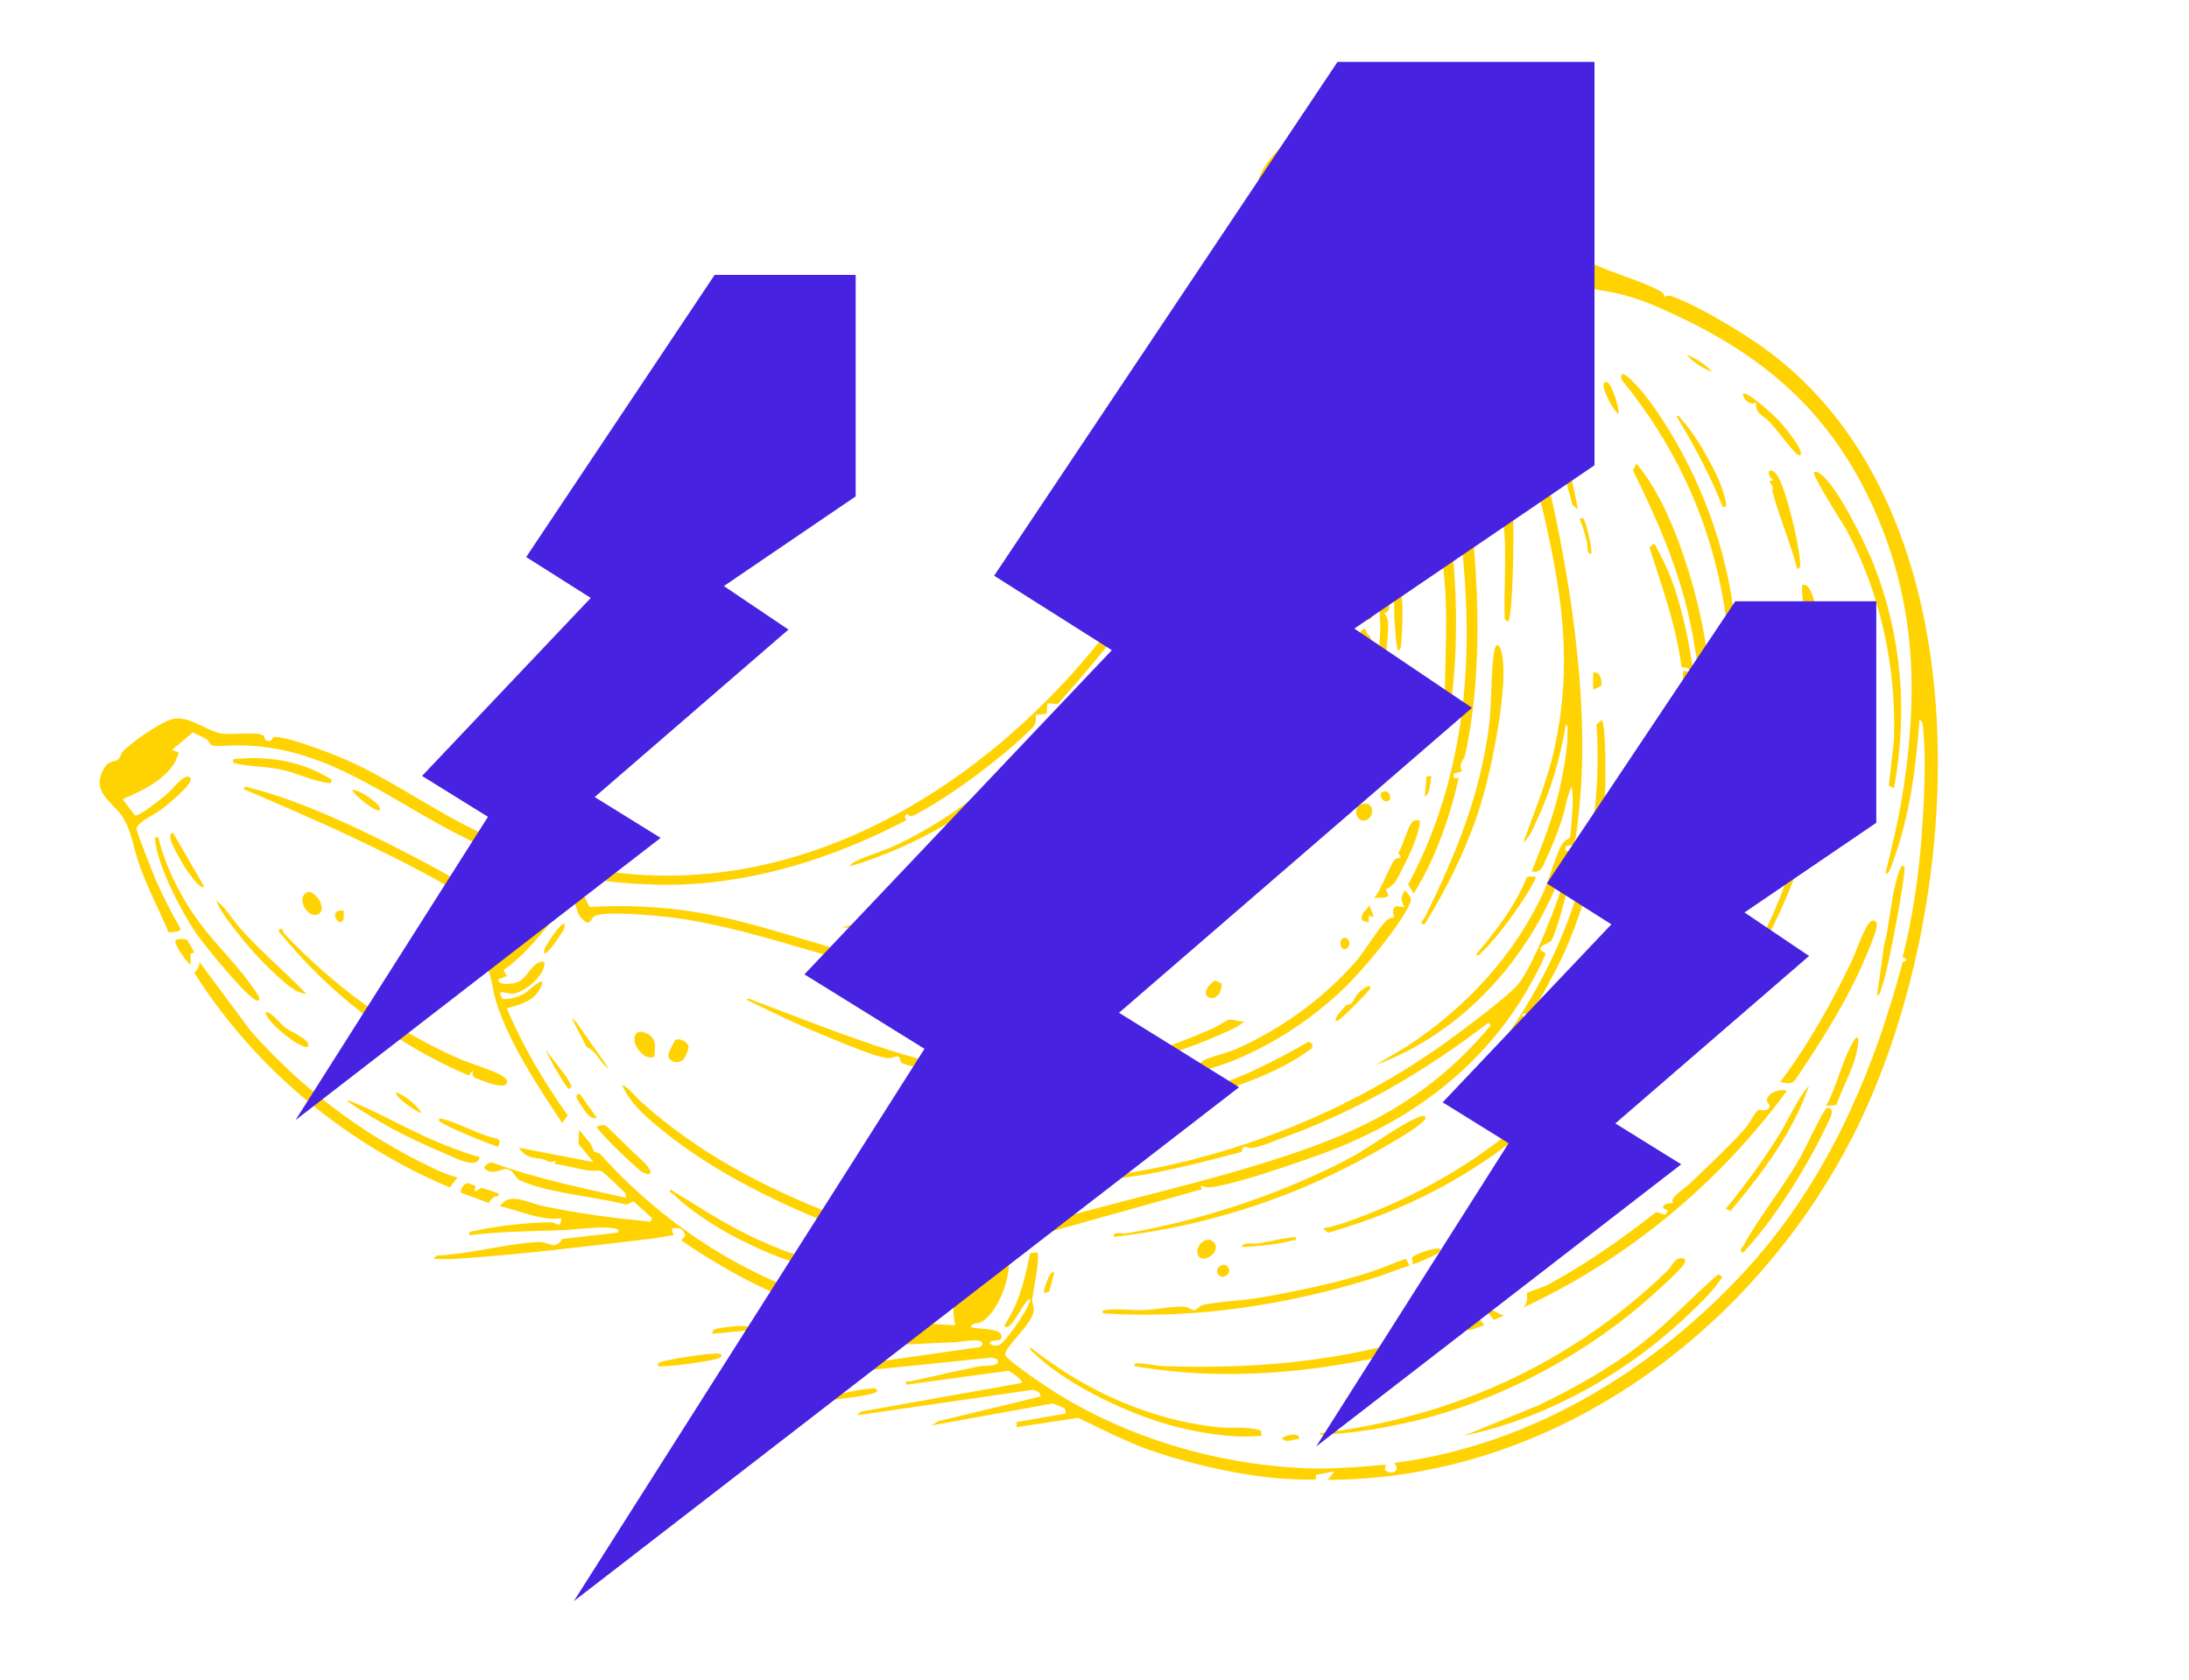 <svg width="637" height="489" viewBox="0 0 637 489" fill="none" xmlns="http://www.w3.org/2000/svg">
<g clip-path="url(#clip0_882_185)">
<path d="M391.558 272.938C391.558 272.938 391.553 272.938 391.548 272.938C391.528 272.938 391.509 272.938 391.489 272.933C391.375 272.913 391.256 272.913 391.138 272.938C391.073 272.953 391.014 272.973 390.954 272.992C389.169 273.675 390.386 277.707 392.236 275.777C392.424 275.58 392.542 275.357 392.617 275.129C392.765 274.659 392.686 274.16 392.473 273.749C392.265 273.344 391.924 273.032 391.553 272.943L391.558 272.938Z" fill="#FFD301"/>
<path d="M382.259 197.21C382.931 195.152 384.262 190.65 382.709 190.314L381.472 191.046L372.938 213.678C367.294 224.413 360.967 234.406 353.541 243.721C350.573 247.446 347.432 251.063 344.083 254.575C343.365 255.322 342.485 256.099 341.56 256.895C340.991 257.38 340.407 257.87 339.833 258.369C338.438 259.571 337.098 260.798 336.197 262.025C335.975 262.332 335.767 262.579 335.623 262.846C335.564 262.96 335.515 263.079 335.48 263.207C335.421 263.435 335.416 263.697 335.48 264.029C336.182 263.455 336.895 262.886 337.607 262.312C339.002 261.199 340.407 260.076 341.723 258.889C350.553 250.944 358.686 241.381 365.384 231.265C367.343 228.306 369.189 225.299 370.881 222.271C371.623 220.945 372.365 219.575 373.107 218.17C376.5 211.729 379.76 204.596 381.996 198.001C382.056 197.823 382.15 197.551 382.259 197.215V197.21Z" fill="#FFD301"/>
<path d="M401.408 200.118C402.363 197.126 403.08 192.688 403.481 188.963C403.59 187.944 403.679 186.974 403.743 186.104C403.783 185.545 403.842 184.921 403.896 184.283C404.069 182.107 404.114 179.668 402.759 178.451C405.821 177.892 403.476 173.217 403.248 171.02C402.843 170.724 402.477 170.951 402.175 171.391C402.135 171.451 402.096 171.515 402.056 171.579C402.046 171.594 402.036 171.609 402.031 171.624C401.992 171.698 401.952 171.772 401.913 171.851C401.908 171.861 401.903 171.871 401.898 171.886C401.863 171.955 401.833 172.03 401.804 172.099C401.794 172.119 401.784 172.138 401.774 172.163C401.502 172.821 401.334 173.538 401.304 173.806C401.279 174.058 401.265 174.335 401.26 174.627C401.205 177.026 401.754 180.533 401.675 182.646C401.532 186.42 401.195 190.229 400.864 194.029C400.72 195.651 400.582 197.269 400.458 198.882C400.458 198.892 400.458 198.902 400.458 198.911C400.399 199.673 400.344 200.43 400.295 201.187C401.631 201.415 401.151 200.945 401.418 200.109L401.408 200.118Z" fill="#FFD301"/>
<path d="M411.159 367.861L411.168 367.91C411.208 367.95 411.401 367.91 411.698 367.811C412.969 367.395 416.11 365.971 416.63 365.709C417.382 365.323 419.331 364.581 419.079 363.463C417.743 362.889 410.951 365.239 410.832 366.154L411.159 367.861Z" fill="#FFD301"/>
<path d="M399.79 261.54C399.79 261.54 399.79 261.54 399.79 261.545C401.027 260.852 403.49 261.812 404.025 260.565L403.263 258.824C403.708 258.636 404.104 258.418 404.465 258.166C405.543 257.419 406.281 256.395 406.943 255.089C407.102 254.777 407.27 254.456 407.433 254.129C408.873 251.334 410.584 248.084 411.668 244.987C412.365 242.994 413.261 240.936 413.137 238.789C412.964 238.789 412.796 238.784 412.637 238.769C412.103 238.73 411.638 238.67 411.119 239.115C409.961 240.105 408.996 243.602 407.982 246.096C407.972 246.115 407.967 246.135 407.958 246.155C407.948 246.185 407.933 246.209 407.923 246.239C407.596 247.035 407.26 247.718 406.914 248.168L407.305 248.915L407.695 249.667C407.403 249.667 407.112 249.677 406.84 249.732C406.563 249.791 406.3 249.895 406.063 250.083C406.028 250.108 405.994 250.132 405.964 250.162C404.554 251.423 401.734 259.571 399.785 261.54C399.785 261.54 399.785 261.54 399.79 261.54Z" fill="#FFD301"/>
<path d="M438.633 351.105C438.608 351.125 438.569 351.155 438.529 351.189C437.827 351.758 434.923 354.093 435.408 354.548L438.93 352.085L441.087 350.581L443.323 348.122C441.695 348.582 439.939 350.027 438.638 351.095L438.633 351.105Z" fill="#FFD301"/>
<path d="M399.143 235.163C399.118 235.099 399.093 235.029 399.059 234.97C399.039 234.926 399.014 234.886 398.989 234.846C398.975 234.822 398.965 234.802 398.95 234.777C398.876 234.653 398.782 234.545 398.678 234.441C398.678 234.441 398.678 234.441 398.673 234.436C398.247 234.025 397.589 233.803 396.679 233.931C393.592 234.381 394.221 239.086 397.035 238.819C397.095 238.814 397.154 238.804 397.214 238.794C398.866 238.507 399.638 236.528 399.143 235.178C399.143 235.178 399.143 235.173 399.143 235.168V235.163Z" fill="#FFD301"/>
<path d="M493.308 342.972C492.887 343.378 492.467 343.784 492.061 344.179C491.082 345.129 489.702 346.069 488.509 347.093C487.856 347.652 487.258 348.236 486.818 348.864C486.422 349.418 486.892 350.041 486.842 350.076C486.461 350.294 485.353 350.116 484.596 350.541C484.255 350.734 483.988 351.046 483.889 351.575L485.284 352.287L485.373 352.332L484.621 353.564L481.93 352.792C480.194 354.147 478.427 355.503 476.637 356.849C470.057 361.781 463.127 366.554 456.047 370.74C454.103 371.887 452.154 372.99 450.195 374.039C449.181 374.583 444.526 376.102 444.313 376.335C444.293 376.354 444.293 376.414 444.293 376.488C444.303 376.948 444.565 378.323 444.056 379.471C443.828 379.981 443.452 380.451 442.829 380.767C442.834 380.767 442.839 380.762 442.849 380.757C442.844 380.757 442.839 380.762 442.834 380.767C473.382 366.683 500.135 344.516 520.007 317.456C519.636 317.362 519.225 317.312 518.805 317.307C517.241 317.283 515.48 317.861 514.629 319.054C514.377 319.405 514.209 319.806 514.14 320.261C514.031 321.023 515.421 321.483 514.842 322.413C514.362 323.194 513.501 323.179 512.769 323.11C512.27 323.061 511.829 322.991 511.607 323.125C510.988 323.501 509.549 326.019 508.53 327.518C508.292 327.864 508.08 328.156 507.906 328.354C503.721 333.078 498.126 338.337 493.318 342.972H493.308Z" fill="#FFD301"/>
<path d="M516.474 213.495C517.35 212.956 518.769 206.975 515.346 208.162C513.743 208.721 513.343 215.41 516.474 213.495Z" fill="#FFD301"/>
<path d="M321.846 381.267C321.262 381.341 320.634 381.544 320.841 381.939C320.891 382.033 320.985 382.137 321.133 382.251C332.625 383.013 344.231 382.652 355.737 381.356C368.966 379.872 382.065 377.151 394.719 373.475C396.387 372.99 398.113 372.486 399.731 371.981C400.211 371.833 400.686 371.684 401.146 371.536C401.764 371.333 402.377 371.115 402.996 370.893C405.113 370.126 407.216 369.28 409.372 368.632C409.64 368.553 409.907 368.469 410.179 368.395L409.189 366.421C409.14 366.371 408.739 366.485 408.215 366.663C407.196 367.01 405.702 367.608 405.35 367.756C399.117 370.413 391.321 372.575 383.485 374.346C377.736 375.647 371.958 376.74 366.759 377.66C365.577 377.873 364.34 378.041 363.084 378.19C358.706 378.704 354.026 378.966 350.088 379.788C349.361 379.941 348.935 380.46 348.49 380.846C348.223 381.079 347.941 381.262 347.585 381.291C346.694 381.366 345.972 380.48 344.78 380.342C344.27 380.282 343.647 380.277 342.954 380.307C341.238 380.376 339.081 380.653 337.097 380.901C335.658 381.079 334.307 381.237 333.283 381.277C329.696 381.435 325.289 380.821 321.88 381.257C321.875 381.257 321.865 381.257 321.86 381.257L321.846 381.267Z" fill="#FFD301"/>
<path d="M348.831 241.272C347.506 241.035 347.14 241.737 346.373 242.519C346.116 242.781 345.67 243.325 345.156 243.988C343.865 245.651 342.138 248.084 341.822 248.861C341.683 249.193 341.574 249.633 341.683 249.91C341.698 249.945 341.718 249.969 341.737 249.999C341.752 250.019 341.757 250.039 341.772 250.053C341.851 250.133 341.975 250.177 342.153 250.167C342.569 250.142 346.536 245.937 348.203 243.276C348.732 242.43 349.034 241.737 348.906 241.391C348.906 241.391 348.906 241.386 348.901 241.381C348.886 241.342 348.861 241.302 348.831 241.272Z" fill="#FFD301"/>
<path d="M380.249 93.358C379.438 93.6 379.591 95.04 379.893 96.45C380.116 97.494 380.423 98.528 380.482 99.052C380.799 101.872 380.645 105.27 380.982 107.956C380.982 107.966 380.982 107.976 380.982 107.981C381.076 108.698 381.372 109.48 381.966 108.689C382.337 105.181 382.753 101.605 382.456 98.058C382.352 96.786 382.189 92.769 380.24 93.353L380.249 93.358Z" fill="#FFD301"/>
<path d="M308.964 267.452C308.964 267.452 308.994 267.442 309.009 267.442C309.029 267.437 309.053 267.432 309.078 267.422C309.088 267.422 309.098 267.417 309.113 267.412C309.177 267.397 309.246 267.373 309.321 267.348C309.331 267.348 309.34 267.343 309.35 267.338C309.385 267.328 309.42 267.313 309.454 267.298C309.533 267.269 309.612 267.239 309.697 267.204C309.746 267.185 309.8 267.16 309.855 267.135C309.934 267.101 310.018 267.061 310.107 267.021C310.162 266.997 310.211 266.972 310.265 266.947C310.364 266.898 310.468 266.848 310.577 266.794C310.829 266.67 311.092 266.532 311.374 266.383C311.621 266.255 311.873 266.116 312.135 265.968C312.343 265.849 312.551 265.725 312.769 265.602C312.808 265.577 312.848 265.552 312.887 265.532C313.961 264.904 315.148 264.167 316.35 263.385C316.395 263.356 316.439 263.331 316.484 263.301C316.8 263.098 317.112 262.891 317.429 262.678C317.463 262.653 317.498 262.628 317.533 262.609C317.8 262.431 318.062 262.252 318.324 262.074C318.418 262.01 318.507 261.951 318.601 261.886C318.839 261.728 319.071 261.565 319.304 261.407C319.368 261.362 319.432 261.317 319.497 261.273C319.783 261.075 320.065 260.877 320.338 260.684C320.417 260.63 320.491 260.575 320.57 260.521C320.768 260.383 320.961 260.244 321.154 260.105C321.253 260.031 321.357 259.962 321.456 259.888C321.624 259.764 321.787 259.645 321.95 259.527C322.029 259.467 322.113 259.408 322.188 259.354C322.311 259.26 322.43 259.171 322.549 259.081C322.915 258.804 323.256 258.542 323.573 258.295C323.622 258.255 323.677 258.216 323.721 258.176C323.766 258.142 323.81 258.107 323.85 258.072C324.533 257.523 325.052 257.068 325.329 256.751C325.354 256.722 325.374 256.697 325.393 256.672C325.403 256.657 325.418 256.643 325.428 256.633C325.472 256.573 325.512 256.519 325.537 256.474C325.562 256.425 325.576 256.385 325.576 256.351L324.369 255.262L324.354 255.248L323.741 255.539L323.454 255.673L313.966 263.306L308.771 267.481C308.831 267.481 308.895 267.467 308.969 267.447L308.964 267.452Z" fill="#FFD301"/>
<path d="M339.283 170.659C337.987 172.366 337.215 174.548 335.969 176.24C327.509 187.717 317.932 198.768 308.756 209.854C308.295 210.413 307.558 210.656 307.771 211.586C307.984 211.808 308.528 211.472 309.127 210.967C309.869 210.344 310.685 209.473 311.076 209.058C311.145 208.984 311.204 208.919 311.244 208.88C312.1 207.984 312.951 207.069 313.801 206.149C331.042 187.514 347.713 164.134 359.798 142.165C360.164 141.502 360.6 140.73 361.065 139.904C362.247 137.797 363.588 135.323 364.3 133.32C364.3 133.315 364.305 133.305 364.31 133.3C364.31 133.29 364.31 133.285 364.32 133.275C364.458 132.884 364.572 132.513 364.656 132.167C364.706 131.954 364.869 131.653 364.958 131.361C365.052 131.054 365.057 130.752 364.75 130.574C364.666 130.525 364.552 130.485 364.414 130.455C364.132 130.396 363.588 130.96 362.856 131.979C358.685 137.752 348.282 158.337 343.251 165.252C342.514 166.262 341.895 166.979 341.425 167.315L342.41 168.295C341.846 168.493 341.361 168.76 340.916 169.067C340.283 169.512 339.753 170.051 339.293 170.655L339.283 170.659Z" fill="#FFD301"/>
<path d="M307.025 254.263C305.996 253.204 304.249 251.844 304.076 251.824C302.716 251.666 300.356 254.189 300.341 255.381C300.331 255.99 300.5 256.316 300.757 256.465C301.375 256.826 302.553 256.153 303.26 255.846C303.428 255.772 303.572 255.718 303.675 255.708C304.17 255.638 305.298 256.014 306.253 256.089C306.728 256.123 307.153 256.079 307.44 255.871C307.598 255.757 307.717 255.594 307.772 255.361C307.791 255.282 307.747 255.163 307.663 255.025C307.539 254.817 307.312 254.555 307.039 254.273C307.039 254.273 307.034 254.268 307.03 254.263H307.025Z" fill="#FFD301"/>
<path d="M348.955 365.807C350.508 367.672 355.386 364.215 353.333 361.682C351.117 358.951 346.882 363.314 348.955 365.807Z" fill="#FFD301"/>
<path d="M353.031 290.435C354.149 290.218 355.312 289.129 355.5 286.804C355.515 286.641 355.525 286.473 355.529 286.295L353.63 285.35C352.195 286.329 351.423 287.245 351.087 288.021C350.85 288.57 350.83 289.05 350.963 289.441C351.235 290.218 352.116 290.618 353.031 290.435Z" fill="#FFD301"/>
<path d="M433.627 381.435C433.395 381.534 433.167 381.717 432.93 382.019L434.161 383.468L434.76 384.171L437.867 382.756H437.872C436.219 383.053 434.918 380.881 433.622 381.435H433.627Z" fill="#FFD301"/>
<path d="M379.503 238.294C380.131 238.393 380.621 237.904 381.032 237.31C381.353 236.85 381.63 236.33 381.883 235.984C382.724 234.841 383.545 233.629 384.341 232.368C389.857 223.632 394.275 212.229 396.709 201.756C397.372 198.902 397.891 196.117 398.242 193.475C398.445 191.931 398.88 188.384 398.87 186.42C398.87 186.094 398.856 185.812 398.826 185.589C398.772 185.174 398.603 185.006 398.435 184.907C398.262 184.808 398.089 184.788 398.02 184.669C397.985 184.61 397.955 184.546 397.921 184.486C397.658 183.937 397.564 183.309 397.05 182.898L395.927 183.744C395.808 184.679 395.699 185.614 395.596 186.549C395.037 191.644 394.67 196.76 393.706 201.806C391.237 214.717 386.177 227.055 379.493 238.294H379.503Z" fill="#FFD301"/>
<path d="M476.963 278.37C477.858 277.855 478.492 276.772 479.036 275.708C479.263 275.258 479.481 274.813 479.689 274.422C488.697 257.39 493.347 236.979 493.778 216.612C494.109 200.816 491.903 185.05 487.208 170.912C486.041 167.394 484.517 164.06 482.835 160.835C482.365 159.934 481.89 159.044 481.4 158.158L480.733 158.703L479.991 159.301C483.359 169.903 487.183 180.415 488.925 191.452C489.058 192.288 489.177 193.119 489.286 193.96C489.692 194.647 491.453 193.693 491.789 195.513L491.433 195.469L489.82 195.261C489.672 195.468 489.701 196.507 489.815 197.897C489.973 199.871 490.305 202.558 490.547 204.611C490.696 205.867 490.81 206.886 490.824 207.361C491.611 226.62 488.717 246.135 482.415 264.291C480.762 269.05 478.383 273.542 476.958 278.37H476.963Z" fill="#FFD301"/>
<path d="M433.682 70.622L428.29 62.998L423.521 56.251L422.057 56.988L431.797 72.373L433.469 75.015L435.334 74.604L438.862 79.002C438.862 78.73 438.669 78.215 438.372 77.592C438.372 77.592 438.372 77.587 438.372 77.582C438.357 77.557 438.342 77.528 438.332 77.498C438.164 77.152 437.966 76.771 437.753 76.385C437.724 76.335 437.699 76.286 437.669 76.237C437.551 76.029 437.432 75.821 437.313 75.608C437.269 75.529 437.224 75.455 437.18 75.381C437.076 75.207 436.977 75.039 436.873 74.876C436.823 74.797 436.774 74.718 436.724 74.639C436.527 74.322 436.339 74.03 436.16 73.768C436.126 73.719 436.096 73.664 436.062 73.62C435.987 73.516 435.918 73.417 435.854 73.328C435.794 73.249 435.745 73.179 435.695 73.11C435.686 73.095 435.676 73.08 435.661 73.066C435.537 72.902 435.438 72.788 435.364 72.724C435.364 72.724 435.354 72.714 435.349 72.714C435.339 72.704 435.334 72.704 435.329 72.699C435.319 72.695 435.305 72.68 435.3 72.675C434.454 72.205 433.855 72.719 433.618 72.531C433.459 72.403 433.464 71.942 433.682 70.612V70.622Z" fill="#FFD301"/>
<path d="M423.313 120.537C423.071 119.344 422.764 117.692 422.111 116.97C421.602 116.406 420.875 116.401 419.801 117.608C420.39 123 421.33 128.585 422.166 134.052C424.887 151.881 427.014 169.279 426.791 186.9C426.677 195.904 425.95 204.962 424.377 214.163C423.254 220.713 421.72 227.223 419.742 233.59C417.931 239.417 415.745 245.126 413.177 250.637C412.104 252.937 410.971 255.203 409.764 257.429L410.06 257.904L411.411 260.061C413.232 257.127 414.869 254.05 416.343 250.884C417.812 247.728 419.118 244.483 420.281 241.183C421.988 236.33 423.388 231.368 424.525 226.436C423.872 226.461 423.442 226.53 423.205 226.407C423.007 226.303 422.942 226.055 423.002 225.531C423.012 225.432 423.026 225.323 423.046 225.2L425.52 224.448C425.094 223.824 424.986 223.285 425.045 222.785C425.173 221.687 426.123 220.782 426.381 219.624C432.668 190.907 429.799 154.651 424.229 125.192C423.932 123.623 423.63 122.065 423.318 120.537H423.313Z" fill="#FFD301"/>
<path d="M499.047 256.534C500.125 256.895 501.011 256.776 501.713 256.381C504.395 254.867 504.212 249.212 500.561 250.236C498.997 250.677 497.286 255.945 499.047 256.534Z" fill="#FFD301"/>
<path d="M376.06 305.84C367.789 310.382 359.314 314.502 350.148 317.03L338.696 319.573L331.527 321.161C331.686 321.398 331.844 321.562 331.997 321.676C332.057 321.715 332.111 321.745 332.17 321.774C332.19 321.784 332.215 321.799 332.235 321.809C332.245 321.809 332.25 321.809 332.26 321.814C332.655 321.967 333.096 321.883 333.674 321.859C336.356 321.75 339.299 321.364 342.332 320.795C348.936 319.563 355.941 317.471 361.452 315.477C365.251 314.102 369.07 312.524 372.726 310.659C375.897 309.041 378.944 307.211 381.739 305.093L381.888 304.297L381.972 303.852L381.734 303.713L380.824 303.174C379.241 304.074 377.648 304.965 376.055 305.84H376.06Z" fill="#FFD301"/>
<path d="M415.369 123.52C415.942 123.52 416.294 121.853 416.17 120.215C416.081 119.028 415.744 117.865 415.067 117.361C414.809 117.168 414.503 117.069 414.137 117.104L414.434 118.652L415.369 123.525V123.52Z" fill="#FFD301"/>
<path d="M483.389 312.009C483.285 312.059 483.127 312.064 482.939 312.064C482.509 312.064 481.945 312.044 481.638 312.469L479.244 315.512L474.984 320.914C475.494 321.443 482.959 313.206 483.389 312.009Z" fill="#FFD301"/>
<path d="M418.371 91.864C418.297 91.562 417.951 90.87 417.476 90.019C416.442 88.149 414.804 85.487 414.052 84.315C413.973 84.191 413.904 84.082 413.845 83.993C413.79 83.909 413.731 83.825 413.676 83.746C413.315 83.237 412.89 82.831 412.153 82.969C412.039 83.088 412.187 83.667 412.469 84.458C412.989 85.918 413.963 88.099 414.621 89.46C414.874 89.984 415.081 90.39 415.195 90.578C415.245 90.657 415.304 90.731 415.368 90.805C415.843 91.335 416.694 91.691 417.025 92.512C417.035 92.537 417.05 92.561 417.06 92.586C417.075 92.636 417.09 92.69 417.1 92.74C417.11 92.779 417.119 92.809 417.129 92.848C417.184 93.126 417.179 93.452 417.1 93.843C418.307 93.843 418.579 93.353 418.495 92.547C418.475 92.339 418.43 92.106 418.366 91.859L418.371 91.864Z" fill="#FFD301"/>
<path d="M398.554 263.534C398.178 264.083 397.717 264.528 397.307 264.973C396.594 265.75 396.035 266.532 396.372 267.927L398.301 268.476V267.684L398.306 266.497L399.785 266.987L398.554 263.534Z" fill="#FFD301"/>
<path d="M421.053 211.091C421.211 209.765 421.468 208.444 421.735 207.118C422.017 205.704 422.309 204.284 422.482 202.869C422.843 199.975 423.111 196.977 423.313 193.92C423.823 186.114 423.828 177.882 423.388 169.724C422.903 160.711 421.889 151.801 420.439 143.698C419.974 141.101 419.445 138.356 418.678 135.699C417.887 132.948 416.853 130.297 415.374 127.992C414.735 127.977 414.602 129.021 414.661 130.361C414.755 132.498 415.344 135.412 415.19 136.08C415.2 136.115 415.215 136.144 415.235 136.179C415.334 136.352 415.532 136.476 415.779 136.58C416.531 136.901 417.743 137.059 418.094 137.999C418.253 138.435 418.228 139.033 417.887 139.894L416.402 140.498L416.086 140.626L417.08 145.479L419.578 145.796C420.063 147.552 417.916 146.464 417.6 146.78C418.386 155.081 420.043 163.402 420.568 171.767C421.359 184.362 420.088 196.903 420.573 209.364C420.598 209.968 420.202 211.205 421.063 211.091H421.053Z" fill="#FFD301"/>
<path d="M406.528 58.892C406.528 58.892 406.533 58.902 406.538 58.912C406.775 59.338 407.003 59.773 407.21 60.208C407.903 60.169 408.294 59.936 408.452 59.575C409.021 58.274 406.641 55.286 404.836 53.416C403.926 52.471 403.159 51.813 402.996 51.808C402.075 51.774 402.145 52.343 402.531 53.015C403.025 53.881 404.034 54.92 404.148 55.098C404.93 56.295 405.751 57.527 406.463 58.794C406.483 58.828 406.503 58.858 406.523 58.892H406.528Z" fill="#FFD301"/>
<path d="M491.21 299.795C488.261 304.292 485.234 306.869 483.389 312.009C486.842 310.451 499.897 291.845 501.777 287.606C502.014 287.067 502.38 286.433 502.514 285.835C502.642 285.251 502.558 284.702 501.935 284.306C501.069 284.084 500.372 284.751 499.837 285.395C499.832 285.399 499.827 285.409 499.822 285.414C499.709 285.558 499.6 285.696 499.501 285.825C499.402 285.954 499.303 286.097 499.199 286.236C497.23 288.942 495.167 293.013 493.164 296.545C492.501 297.712 491.848 298.821 491.205 299.795H491.21Z" fill="#FFD301"/>
<path d="M468.113 111.583C467.836 111.276 467.569 111.118 467.322 111.167C466.436 111.345 466.609 112.448 466.792 113.161C466.822 113.27 466.857 113.388 466.891 113.507C466.891 113.522 466.901 113.537 466.906 113.552C466.911 113.571 466.921 113.596 466.931 113.621C467.609 115.723 469.489 119.394 471.017 120.561C471.116 120.067 470.928 118.884 470.582 117.514C470.018 115.303 469.033 112.607 468.113 111.583Z" fill="#FFD301"/>
<path d="M48.59 251.592C48.59 251.592 48.58 251.567 48.575 251.557C48.011 250.123 47.502 248.668 47.041 247.194C47.012 247.105 46.982 247.016 46.957 246.927C46.933 246.843 46.908 246.759 46.883 246.674C46.591 245.705 46.319 244.73 46.072 243.741C45.508 243.726 45.226 243.612 45.132 243.82C45.083 243.924 45.083 244.112 45.117 244.438C45.117 244.438 45.117 244.438 45.117 244.443C45.137 244.641 45.167 244.844 45.196 245.047C45.201 245.096 45.206 245.146 45.216 245.195C45.251 245.413 45.29 245.641 45.33 245.868C45.335 245.908 45.34 245.942 45.35 245.977C45.374 246.111 45.404 246.244 45.429 246.378C45.459 246.511 45.483 246.645 45.513 246.783C45.513 246.798 45.523 246.818 45.523 246.833C45.577 247.09 45.642 247.352 45.706 247.614C45.716 247.644 45.721 247.679 45.731 247.708C46.977 252.715 49.718 258.814 52.567 264.083C52.582 264.108 52.597 264.137 52.612 264.167C52.612 264.167 52.612 264.177 52.617 264.182C54.215 267.13 55.842 269.816 57.252 271.889C58.286 273.403 62.897 279.23 67.2 284.098C67.418 284.341 67.631 284.583 67.844 284.821C71.114 288.471 74.091 291.405 75.012 291.227C75.907 291.054 75.353 289.946 74.705 288.986C74.289 288.372 73.834 287.813 73.691 287.606C70.559 282.946 66.389 278.533 62.501 274.021C61.002 272.28 59.542 270.524 58.197 268.733C57.875 268.303 57.559 267.872 57.252 267.437C53.839 262.614 50.925 257.434 48.733 251.948C48.684 251.829 48.634 251.71 48.585 251.587L48.59 251.592Z" fill="#FFD301"/>
<path d="M208.615 386.733C207.799 386.971 207.235 387.119 207.344 388.094C207.344 388.128 207.344 388.153 207.353 388.192L217.737 387.203C220.369 384.739 209.367 386.52 208.615 386.733Z" fill="#FFD301"/>
<path d="M147.49 315.22C147.728 314.201 147.223 314.087 146.684 313.557C146.229 313.112 145.259 312.603 144.027 312.063C142.924 311.584 141.613 311.084 140.278 310.599C137.591 309.62 134.796 308.69 133.391 308.061C114.019 299.409 97.496 287.235 82.908 271.949C82.571 271.592 82.388 271.063 82.284 270.737C82.235 270.588 82.205 270.474 82.185 270.459C82.141 270.42 82.082 270.39 82.012 270.37C81.617 270.257 80.914 270.479 81.211 271.192C82.734 273.062 84.298 274.887 85.896 276.673C97.541 289.674 111.264 300.433 126.743 308.457C129.879 310.085 133.09 311.598 136.365 312.998L137.596 311.514C137.572 311.628 137.557 311.737 137.542 311.836C137.285 313.632 138.16 313.676 139.625 314.23C139.625 314.23 139.635 314.23 139.639 314.235C139.738 314.275 139.842 314.314 139.946 314.354C140.792 314.705 143.681 315.848 145.64 315.957C146.575 316.011 147.297 315.828 147.49 315.215V315.22Z" fill="#FFD301"/>
<path d="M483.775 122.154C481.386 118.449 478.7 114.739 475.979 111.894C475.667 111.573 475.143 111.014 474.564 110.465C473.664 109.614 472.645 108.793 472.125 108.901C471.789 108.971 471.66 109.431 471.903 110.524C483.904 125.226 492.269 140.943 497.424 157.733C502.435 174.073 504.404 191.432 503.692 209.874C503.627 211.63 502.104 214.974 503.667 216.038C505.339 206.906 505.903 197.67 505.468 188.508C504.459 167.345 498.082 146.543 487.436 128.145C486.338 126.25 485.101 124.202 483.78 122.154H483.775Z" fill="#FFD301"/>
<path d="M392.365 115.12C393.077 115.234 393.042 114.264 393.206 113.74C394.744 108.862 394.739 102.817 393.819 97.825C391.44 97.326 392.355 99.191 392.365 100.526C392.414 105.389 392.33 110.262 392.365 115.12Z" fill="#FFD301"/>
<path d="M122.078 323.738C122.369 323.847 122.602 323.902 122.76 323.877C120.871 321.403 118.308 319.054 115.345 317.946C115.256 318.03 115.241 318.153 115.28 318.307C115.622 319.593 120.133 323.001 122.083 323.738H122.078Z" fill="#FFD301"/>
<path d="M487.841 121.061C488.979 122.961 490.097 124.875 491.19 126.804C494.945 133.414 498.398 140.196 501.203 147.275C501.406 147.433 501.569 147.527 501.712 147.572C502.578 147.874 502.336 146.246 501.836 144.45C501.826 144.411 501.811 144.371 501.801 144.332C501.292 142.526 500.55 140.602 500.446 140.359C500.426 140.31 500.401 140.26 500.382 140.211C498.655 136.11 495.232 129.807 491.991 125.355C491.106 124.138 490.235 123.055 489.419 122.199C488.934 121.689 488.924 120.799 487.831 121.066L487.841 121.061Z" fill="#FFD301"/>
<path d="M209.822 394.134C209.11 393.56 202.031 394.475 196.99 395.381C194.66 395.796 192.765 396.212 192.137 396.479C191.795 396.627 191.612 396.657 191.523 396.761C191.429 396.874 191.449 397.072 191.523 397.592C191.647 397.691 192.255 397.711 193.166 397.666C197.346 397.468 208.026 395.989 209.189 395.247C209.629 394.965 209.98 395.207 209.881 394.465C209.872 394.371 209.852 394.267 209.822 394.139V394.134Z" fill="#FFD301"/>
<path d="M191.33 360.262C192.878 360.01 194.432 359.688 195.975 359.495L195.48 357.526C197.345 357.299 198.29 357.353 198.958 358.55C199.131 358.862 199.289 359.253 199.438 359.737L198.186 360.989C210.618 369.458 224.044 376.854 238.509 381.267L238.123 379.827L238.054 379.575L239.182 378.838L239.993 378.308C214.887 370.749 192.171 355.33 174.733 335.962C174.238 335.413 173.308 335.448 172.922 335.166C172.902 335.151 172.878 335.141 172.863 335.121C172.576 334.839 172.422 333.766 171.962 333.068C171.928 333.019 171.898 332.96 171.859 332.915C170.849 331.649 169.825 330.387 168.777 329.155C168.688 329.051 168.598 328.943 168.509 328.834L168.331 332.93L172.106 337.486L172.719 338.228L161.133 335.992L150.958 334.028C151.23 334.414 151.497 334.745 151.754 335.037C153.387 336.848 154.841 336.887 157.166 337.244C157.428 337.283 157.7 337.328 157.992 337.377C158.784 337.521 159.367 338.188 160.337 338.193C160.668 338.193 161.049 338.119 161.495 337.916C161.603 337.867 161.722 337.808 161.841 337.743L161.336 338.723C163.033 338.985 164.715 339.341 166.402 339.707C167.945 340.044 169.489 340.38 171.047 340.652C172.244 340.86 173.555 340.494 174.738 340.81C174.891 340.85 175.039 340.899 175.183 340.964C175.593 341.147 181.253 346.499 181.782 347.108C182.109 347.484 182.163 347.726 182.153 348.053C182.148 348.211 182.123 348.394 182.109 348.617C180.813 348.325 179.511 348.033 178.21 347.741C173.278 346.643 168.346 345.55 163.444 344.347C156.602 342.67 149.825 340.781 143.196 338.342C142.845 338.258 142.201 338.515 141.697 338.886C141.153 339.282 140.767 339.811 141.059 340.202C141.222 340.33 141.385 340.444 141.543 340.538C143.938 341.988 145.862 339.945 147.613 340.286C148.143 340.385 148.538 340.608 148.87 340.89C149.825 341.706 150.191 343.041 151.314 343.556C154.599 345.05 158.695 346.089 163.008 346.95C169.524 348.251 176.533 349.131 181.995 350.521C182.133 350.556 182.272 350.591 182.41 350.625L183.212 350.205L184.335 349.616L187.748 352.708L189.786 354.558L189.346 355.419L189.282 355.547C178.616 354.588 168.232 353.183 157.77 350.952C157.616 350.917 157.458 350.882 157.3 350.843C153.332 349.848 147.955 346.905 145.511 351.09C149.929 352.015 154.416 353.999 158.942 354.553C160.396 354.731 161.856 354.766 163.315 354.563C163.315 355.706 163.132 356.21 162.845 356.378C162.291 356.695 161.356 355.785 160.619 355.77C154.826 355.646 144.17 356.843 138.486 358.184C138.333 358.219 138.165 358.243 137.992 358.263C137.195 358.357 136.329 358.397 136.606 359.505C138.59 359.263 140.579 359.075 142.568 358.921C149.563 358.377 156.572 358.273 163.582 358.046C167.421 357.917 171.73 357.19 175.772 357.274C176.835 357.294 177.884 357.373 178.898 357.531C179.551 357.635 180.491 358.159 179.803 358.674C179.759 358.708 179.704 358.743 179.645 358.778L175.821 359.208L163.627 360.583C162.924 361.721 162.271 362.191 161.603 362.32C160.97 362.443 160.322 362.26 159.61 362.028C158.754 361.756 157.799 361.419 156.652 361.479C150.255 361.82 143.572 363.26 136.943 364.323C133.584 364.863 130.245 365.308 126.96 365.461L126.218 366.431C126.47 366.421 126.722 366.416 126.98 366.416C128.617 366.406 130.269 366.53 131.897 366.431C150.591 365.253 171.077 362.711 189.776 360.494C190.281 360.435 190.786 360.361 191.295 360.277C191.305 360.277 191.315 360.277 191.325 360.277L191.33 360.262Z" fill="#FFD301"/>
<path d="M465.011 200.064L465.986 199.619C466.006 199.441 466.021 199.253 466.025 199.06C466.06 197.67 465.645 195.938 464.324 195.73C464.111 195.696 463.869 195.701 463.606 195.755V200.702L465.011 200.064Z" fill="#FFD301"/>
<path d="M90.248 223.691C83.213 220.866 75.358 220.124 67.843 220.99C67.784 221.227 67.774 221.405 67.799 221.559C67.843 221.856 68.021 222.024 68.293 222.128C68.541 222.222 68.853 222.271 69.194 222.34C70.045 222.509 70.915 222.632 71.801 222.741C75.234 223.171 78.87 223.305 82.303 224.092C86.983 225.17 91.401 227.594 96.283 227.92L96.338 227.708L96.536 226.936C94.542 225.645 92.435 224.571 90.248 223.696V223.691Z" fill="#FFD301"/>
<path d="M98.564 327.478C108.617 334.701 119.475 340.806 130.868 345.609L133.144 342.685C130.749 342.166 128.236 341.053 125.892 339.93C125.293 339.643 124.704 339.356 124.135 339.079C104.733 329.616 87.31 316.293 73.033 300.146L57.955 279.859C57.999 280.136 58.004 280.378 57.989 280.611C57.94 281.353 57.623 281.887 57.168 282.431C56.98 282.659 56.767 282.886 56.545 283.134C58.959 286.963 61.556 290.673 64.302 294.274C73.968 306.944 85.589 318.143 98.569 327.473L98.564 327.478Z" fill="#FFD301"/>
<path d="M97.516 266.715C97.798 268.065 99.593 269.391 99.994 267.234C99.994 267.219 99.994 267.205 99.994 267.19C100.024 267.031 100.034 266.868 100.039 266.7C100.039 266.69 100.039 266.68 100.039 266.675C100.039 266.477 100.034 266.279 100.024 266.077C100.014 265.933 100.009 265.79 99.999 265.646C99.999 265.617 99.999 265.587 99.999 265.552C99.989 265.379 99.989 265.206 99.999 265.038C99.999 265.028 99.999 265.018 99.999 265.008C97.842 264.845 97.323 265.785 97.516 266.71V266.715Z" fill="#FFD301"/>
<path d="M79.216 282.698C79.627 283.084 80.038 283.46 80.448 283.826C82.838 285.949 85.88 289.05 89.12 289.248C88.888 289.001 88.65 288.758 88.413 288.516C84.015 283.98 79.409 279.933 74.992 275.545C73.127 273.695 71.301 271.785 69.54 269.752C67.566 267.477 65.959 264.775 63.727 262.742C63.46 262.5 63.193 262.262 62.906 262.04C63.747 264.36 65.32 266.581 66.913 268.659C67.497 269.426 68.086 270.168 68.64 270.895C69.421 271.914 70.257 272.963 71.133 274.021C73.636 277.039 76.456 280.111 79.216 282.698Z" fill="#FFD301"/>
<path d="M194.986 346.796C195.159 347.271 195.748 347.365 196.119 347.726C201.734 353.198 210.475 358.516 217.564 361.899C223.194 364.585 229.644 367.42 235.982 368.479C237.327 368.701 238.673 368.855 239.998 368.899C240.152 368.132 240.023 367.959 239.761 367.895C239.558 367.846 239.281 367.855 238.994 367.702C235.774 365.961 232.024 365.466 228.64 364.18C228.091 363.972 227.547 363.759 227.013 363.547C226.998 363.542 226.983 363.537 226.968 363.527C226.899 363.502 226.835 363.472 226.765 363.448C218.558 360.188 211.534 356.438 204.182 351.788L197.707 347.81L194.986 346.138C194.951 346.277 194.937 346.395 194.937 346.499C194.937 346.608 194.956 346.702 194.986 346.786V346.796Z" fill="#FFD301"/>
<path d="M82.857 301.116C82.986 301.22 83.114 301.324 83.248 301.423C83.347 301.502 83.451 301.581 83.55 301.66C84.727 302.566 85.899 303.362 86.909 303.921C88.215 304.643 89.234 304.965 89.61 304.589C89.709 304.074 89.694 303.773 89.595 303.545C89.466 303.238 89.189 303.06 88.798 302.679C88.244 302.145 87.309 301.581 86.3 301.007C85.044 300.295 83.658 299.568 82.728 298.855C82.535 298.707 82.244 298.425 81.902 298.069C81.229 297.376 80.334 296.416 79.488 295.679C78.563 294.873 77.702 294.329 77.242 294.69C77.336 296.031 80.007 298.811 82.857 301.106V301.116Z" fill="#FFD301"/>
<path d="M295.903 223.721L295.265 223.498L294.414 223.201C287.454 229.232 280.266 234.787 272.514 239.571C268.744 241.896 264.846 244.043 260.77 245.962C260.077 246.289 259.35 246.6 258.603 246.897C255.313 248.213 251.633 249.331 248.773 250.781C248.224 251.058 247.561 251.513 247.418 252.146C252.276 250.672 257.035 248.896 261.68 246.858C263.219 246.18 264.742 245.472 266.256 244.74C271.846 242.019 277.243 238.908 282.408 235.44C283.412 234.762 286.558 232.595 289.561 230.27C292.935 227.658 296.126 224.844 295.908 223.716L295.903 223.721Z" fill="#FFD301"/>
<path d="M224.663 402.049C221.581 402.761 218.182 402.549 215.269 403.776C215.274 403.785 215.283 403.795 215.288 403.805C215.595 404.27 215.862 404.394 216.144 404.389C216.298 404.389 216.451 404.349 216.624 404.31C216.782 404.275 216.951 404.236 217.143 404.216C218.761 404.077 221.205 403.706 222.793 403.38C223.02 403.33 223.288 403.306 223.545 403.271C223.95 403.217 224.341 403.137 224.549 402.9C224.707 402.722 224.767 402.455 224.658 402.049H224.663Z" fill="#FFD301"/>
<path d="M173.709 325.366L168.757 318.445C166.387 318.232 168.836 321.26 169.356 322.061C170.35 323.59 171.542 325.811 173.714 325.366H173.709Z" fill="#FFD301"/>
<path d="M545.582 271.77C545.869 270.885 546.077 270.108 546.121 269.574C546.191 268.763 546.186 268.486 545.468 267.986C545.419 267.976 545.379 267.976 545.33 267.966C544.914 267.907 544.647 267.956 544.43 268.105C544.217 268.248 544.044 268.476 543.806 268.787C543.673 268.965 543.539 269.168 543.401 269.386C542.614 270.638 541.798 272.527 541.006 274.471C540.126 276.643 539.28 278.874 538.557 280.363C536.509 284.583 534.372 288.758 532.117 292.864C527.902 300.532 523.271 307.962 518.013 314.972C518.552 315.007 519.057 315.106 519.536 315.18C520.615 315.348 521.56 315.378 522.465 314.235C529.984 303.04 537.593 291.172 542.832 278.706C543.465 277.202 544.815 274.105 545.577 271.77H545.582Z" fill="#FFD301"/>
<path d="M503.548 352.446L503.578 352.461C509.999 344.808 516.301 336.749 521.11 327.924C523.197 324.09 525.008 320.117 526.423 315.967C526.423 315.967 526.423 315.967 526.423 315.962C524.459 318.228 522.92 320.899 521.441 323.625C520.229 325.856 519.057 328.131 517.731 330.264C516.687 331.936 515.613 333.598 514.515 335.245C511.537 339.722 508.356 344.105 505.027 348.32C504.092 349.502 503.152 350.675 502.192 351.832L503.548 352.436V352.446Z" fill="#FFD301"/>
<path d="M514.457 269.248C513.942 270.395 513.517 271.518 513.556 272.181L513.695 272.216L514.546 272.433C519.305 263.158 523.322 253.378 526.235 243.281C528.506 235.43 530.109 227.391 530.876 219.249C531.148 216.35 531.321 213.218 531.4 209.978C531.618 201.108 531.088 191.367 529.659 182.953C529.367 181.216 529.035 179.534 528.664 177.931C528.61 177.694 528.541 177.392 528.461 177.051C528.18 175.809 527.744 173.994 527.126 172.544C526.592 171.273 525.919 170.278 525.093 170.18C524.885 170.155 524.662 170.189 524.435 170.288C524.266 173.133 524.751 175.913 525.34 178.678C525.845 181.033 526.428 183.383 526.765 185.763C530.846 214.584 527.363 239.759 515.916 266.146C515.594 266.893 514.971 268.085 514.447 269.253L514.457 269.248Z" fill="#FFD301"/>
<path d="M165.472 316.917C165.502 316.936 165.527 316.946 165.551 316.951C166.62 316.13 166.279 316.135 165.833 315.195C164.522 312.42 160.674 308.334 158.878 305.583C159.214 307.112 164.547 316.318 165.477 316.921L165.472 316.917Z" fill="#FFD301"/>
<path d="M250.07 406.393C252.628 405.982 255.304 405.393 255.329 404.77C255.161 404.513 255.002 404.34 254.849 404.231C254.636 404.077 254.429 404.043 254.201 404.053C253.934 404.062 253.632 404.137 253.256 404.156C251.297 404.265 248.111 404.879 245.588 405.443C244.861 405.606 244.188 405.764 243.619 405.908C242.848 406.106 242.022 405.908 241.492 406.744C241.547 406.808 241.606 406.867 241.67 406.917C242.373 407.486 243.595 407.298 244.653 407.12C245.019 407.06 245.371 407.001 245.667 406.971C246.231 406.922 248.116 406.704 250.07 406.393Z" fill="#FFD301"/>
<path d="M549.658 228.653L551.034 229.336L551.162 229.4C555.229 207.119 553.448 185.011 545.112 163.961C545.008 163.704 544.895 163.422 544.771 163.125C542.08 156.665 534.476 141.418 529.915 138.099C529.524 137.812 529.247 137.549 528.896 137.416C528.639 137.317 528.337 137.287 527.917 137.381C527.229 138.069 533.249 147.592 536.074 152.163C536.722 153.207 537.202 153.998 537.395 154.359C547.289 172.851 551.835 194.296 551.157 215.286L549.658 228.648V228.653Z" fill="#FFD301"/>
<path d="M512.735 100.868C512.23 100.511 511.681 100.13 511.097 99.735C504.34 95.149 492.967 88.436 486.308 86.175C485.363 85.858 484.597 86.422 484.443 86.348C484.359 86.299 484.191 85.334 483.266 84.825C479.016 82.47 473.748 80.817 468.766 78.933C466.501 78.077 464.299 77.171 462.281 76.128C457.507 73.664 452.995 70.305 449.513 66.224L449.206 66.402L447.841 67.198C447.578 67.634 448.118 68.742 448.949 69.914C450.027 71.438 451.6 73.07 452.555 73.501C452.708 73.57 452.842 73.61 452.961 73.615C454.178 73.644 454.915 73.115 455.701 73.377C456.142 73.526 456.592 73.916 457.151 74.797C457.106 74.851 457.062 74.896 457.017 74.95C452.352 80.54 448.34 72.818 445.05 69.692L443.507 71.022L441.429 72.808C442.161 73.724 443.735 76.049 445.238 77.567C445.263 77.592 445.293 77.622 445.318 77.646C445.332 77.661 445.342 77.671 445.357 77.686C445.417 77.745 445.476 77.805 445.535 77.859C445.545 77.864 445.55 77.874 445.56 77.879C445.624 77.938 445.689 77.998 445.753 78.052C445.797 78.092 445.842 78.126 445.882 78.161C445.911 78.186 445.936 78.21 445.966 78.23C446.535 78.69 447.069 78.977 447.519 78.957C447.93 78.938 448.315 78.74 448.647 78.542C449.003 78.334 449.3 78.126 449.498 78.136C450.25 78.171 450.913 79.833 451.6 80.57C451.749 80.728 451.897 80.847 452.046 80.897C452.961 81.198 454.217 80.817 455.266 81.07C455.286 81.07 455.306 81.075 455.32 81.08C455.459 81.114 455.602 81.159 455.741 81.198C455.8 81.218 455.865 81.233 455.924 81.248C455.993 81.268 456.057 81.292 456.127 81.312C458.066 81.926 459.98 82.861 462.053 83.573C463.117 83.934 464.22 84.241 465.392 84.409C467.351 84.691 469.167 85.037 470.908 85.453C476.286 86.724 480.926 88.624 486.679 91.275C513.022 103.41 531.801 119.379 544.311 145.939C557.02 172.92 558.381 199.169 554.062 228.465C554.057 228.499 554.052 228.534 554.047 228.569C552.776 237.166 550.797 245.715 548.68 254.115C548.882 254.337 549.105 254.293 549.328 254.085C550.154 253.318 551.029 250.316 551.168 249.935C553.434 243.627 555.027 237.028 556.174 230.335C556.694 227.317 557.119 224.285 557.48 221.252C557.94 217.354 558.292 213.456 558.574 209.597C558.796 209.642 558.969 209.726 559.098 209.839C559.489 210.176 559.513 210.755 559.578 211.314C560.256 217.359 560.191 225.581 559.81 233.565C559.518 239.684 559.039 245.66 558.569 250.409C557.906 257.073 556.857 263.89 555.492 270.559C554.933 273.289 554.324 275.995 553.661 278.647C554.364 278.884 554.67 279.082 554.754 279.255C554.839 279.428 554.685 279.567 554.472 279.691C554.141 279.879 553.661 280.027 553.622 280.175C545.805 309.833 533.933 337.941 515.006 361.538C512.582 364.561 510.044 367.514 507.377 370.383C501.075 377.176 494.278 383.557 487.06 389.419C473.54 400.407 458.531 409.554 442.434 416.064C430.714 420.803 418.426 424.147 405.707 425.785C406.82 427.006 406.499 428.03 405.653 428.421C404.94 428.748 403.867 428.624 402.967 427.783L403.115 426.942L403.234 426.279C397.386 426.818 391.589 427.308 385.756 427.397C383.421 427.432 381.076 427.407 378.721 427.283C358.117 426.23 337.578 421.05 319.086 411.928C315.227 410.023 311.458 407.951 307.792 405.705C305.595 404.354 292.827 395.885 292.521 394.302C292.125 392.274 300.005 385.759 300.728 381.88C300.812 381.44 300.812 381.044 300.777 380.683C300.688 379.703 300.307 378.952 300.386 378.096C300.525 376.547 301.806 370.458 302.034 366.95C302.118 365.679 302.063 364.739 301.766 364.492L299.788 364.739C298.383 371.318 296.988 377.883 293.55 383.696C293.193 384.294 292.827 384.888 292.422 385.472C292.397 385.62 292.382 385.734 292.377 385.838C292.377 385.862 292.377 385.892 292.377 385.917C292.377 385.932 292.382 385.947 292.382 385.961C292.382 385.996 292.392 386.036 292.402 386.065C292.471 386.278 292.699 386.303 293.159 386.214C294.113 386.031 295.444 383.864 296.696 381.826C298.017 379.669 299.248 377.651 299.832 378.294C299.451 380.401 294.499 387.975 291.803 390.641C291.304 391.136 290.883 391.462 290.581 391.552C290.482 391.581 290.379 391.606 290.275 391.621C289.676 391.725 289.053 391.631 288.612 391.443C288.083 391.215 287.831 390.854 288.246 390.523C288.301 390.478 288.365 390.438 288.444 390.394C288.776 390.236 289.369 390.206 289.938 390.137C290.626 390.053 291.284 389.909 291.417 389.4C291.521 389.009 291.487 388.677 291.343 388.395C290.824 387.376 288.87 387.025 286.896 386.817C285.08 386.624 283.255 386.55 282.518 386.189C282.567 386.026 282.641 385.892 282.73 385.773C283.141 385.249 283.908 385.18 284.62 385.056C284.996 384.992 285.352 384.908 285.634 384.74C291.427 381.193 295.603 368.177 292.773 361.84C292.709 361.692 292.629 361.558 292.54 361.434C292.065 360.762 291.338 360.366 291.051 359.683C291.051 359.673 291.041 359.663 291.036 359.653C291.036 359.653 291.036 359.648 291.036 359.644C290.962 359.456 290.923 359.243 290.933 358.995L292.768 358.763L295.053 358.476L295.944 360.41L298.665 360.361H298.976L349.797 346.114L349.485 345.505L349.302 345.144C350.459 345.342 351.117 345.708 352.384 345.545C357.771 344.847 367.492 341.78 375.293 339.128C378.217 338.134 380.878 337.199 382.936 336.472C410.847 326.588 433.425 309.59 447.014 283.46C447.029 283.431 447.044 283.406 447.059 283.376C447.183 283.139 447.301 282.891 447.42 282.654C448.192 281.135 448.939 279.597 449.651 278.019V277.954L449.701 277.39C445.763 275.619 450.665 274.867 451.521 273.66C451.551 273.621 451.571 273.581 451.59 273.542C452.773 271.038 454.173 266.403 455.34 261.788C455.355 261.718 455.375 261.654 455.39 261.585C455.484 261.214 455.573 260.843 455.667 260.472C455.785 259.972 455.904 259.477 456.018 258.988C456.76 255.797 457.339 252.834 457.596 250.855C457.616 250.696 457.636 250.538 457.65 250.385C457.794 249.069 457.749 248.07 456.691 247.758C456.419 247.679 456.082 247.644 455.662 247.659C455.439 246.917 455.528 246.541 455.766 246.333C456.048 246.096 456.532 246.081 457.007 246.012C457.393 245.957 457.769 245.868 458.012 245.581C458.595 244.894 459.337 237.879 459.773 233.001C459.951 230.993 460.079 229.345 460.119 228.653C460.703 218.952 460.485 208.459 459.639 197.615C457.571 171.07 451.714 142.392 444.472 117.994C443.017 113.082 441.503 108.347 439.955 103.836C439.282 101.877 438.694 99.304 438.036 96.856C437.714 95.653 437.378 94.486 437.012 93.437C436.74 92.66 436.448 91.943 436.136 91.33C435.77 90.622 435.221 90.014 434.607 89.43C434.434 89.267 434.256 89.104 434.078 88.945C433.207 88.159 432.297 87.387 431.674 86.452C431.669 86.442 431.659 86.432 431.649 86.417C431.412 89.296 433.415 91.731 435.354 93.586C432.708 95.248 435.013 96.816 435.33 99.057C435.364 99.284 435.374 99.522 435.359 99.764C435.117 99.814 434.919 99.799 434.746 99.745C434.286 99.596 434.019 99.146 433.613 98.79C433.45 98.646 433.168 98.364 432.827 98.008C431.525 96.653 429.299 94.174 428.923 93.591C427.088 90.761 427.528 85.077 422.517 87.427C422.646 89.138 423.234 90.84 424.13 92.324C424.392 92.754 424.674 93.175 424.986 93.566C425.223 93.868 425.47 94.164 425.723 94.461C425.817 94.57 425.911 94.684 426.01 94.793C426.173 94.981 426.341 95.169 426.509 95.362C426.593 95.456 426.677 95.555 426.762 95.648C426.915 95.817 427.073 95.98 427.231 96.148C427.306 96.227 427.375 96.302 427.449 96.381C427.509 96.44 427.563 96.504 427.617 96.564C427.672 96.618 427.726 96.672 427.776 96.727C428.211 97.182 428.656 97.632 429.106 98.082C429.181 98.157 429.255 98.231 429.329 98.305C429.799 98.77 430.274 99.235 430.749 99.69C431.887 100.788 433.024 101.877 434.098 102.945C434.316 103.158 434.528 103.371 434.731 103.583C434.805 103.658 434.879 103.737 434.954 103.811C435.023 103.88 435.087 103.949 435.157 104.019C435.142 103.999 435.127 103.979 435.112 103.959C435.097 103.935 435.082 103.91 435.068 103.885C435.053 103.86 435.038 103.836 435.028 103.806C435.018 103.781 435.008 103.761 434.998 103.737C434.983 103.697 434.973 103.658 434.969 103.618C434.969 103.598 434.969 103.578 434.969 103.559C434.969 103.519 434.969 103.484 434.969 103.445C434.969 103.435 434.969 103.42 434.973 103.41C434.983 103.361 435.003 103.306 435.028 103.262C435.028 103.262 435.033 103.252 435.038 103.252C435.063 103.207 435.102 103.163 435.142 103.118C435.147 103.113 435.157 103.104 435.161 103.099C435.191 103.069 435.231 103.044 435.27 103.019C435.295 103 435.315 102.985 435.345 102.965C435.701 103 436.032 103.01 436.349 102.99C437.2 102.945 437.957 102.703 438.802 102.233L438.347 104.489C437.665 104.964 435.988 104.726 435.345 104.207C435.28 104.142 435.216 104.073 435.152 104.009C435.206 104.078 435.27 104.147 435.345 104.207C435.869 104.756 436.73 105.899 437.363 106.913C437.66 107.388 437.912 107.833 438.051 108.179C440.014 112.928 441.805 119.275 443.398 125.563C443.428 125.677 443.458 125.79 443.487 125.909C444.709 130.752 445.812 135.541 446.787 139.513C449.898 152.197 452.664 164.085 454.094 176.022C455.152 184.877 455.469 193.762 454.638 203.013C454.227 207.603 453.539 212.288 452.51 217.102C451.091 223.75 448.87 230.092 446.525 236.41C445.441 239.333 444.328 242.257 443.26 245.195C445.105 243.86 446.139 241.025 447.138 238.937C451.294 230.241 454.049 220.555 455.627 211.066C456.097 211.007 456.191 211.343 456.186 211.764C456.181 212.11 456.102 212.516 456.117 212.788C456.32 217.428 454.994 224.324 453.995 228.974C452.164 237.503 448.904 245.537 445.733 253.605C448.538 254.327 449.023 251.839 450.042 249.756C450.354 249.113 450.675 248.416 450.997 247.689C451.966 245.482 452.936 242.974 453.757 240.669C454.084 239.754 454.385 238.868 454.658 238.052C454.92 237.246 455.132 236.415 455.335 235.578C455.711 234.005 456.043 232.407 456.542 230.894C456.77 230.201 457.032 229.528 457.359 228.88C457.448 229.365 457.512 229.865 457.561 230.374C457.71 231.933 457.69 233.565 457.621 235.079C457.561 236.39 457.086 243.345 456.859 243.716C456.745 243.904 456.513 244.058 456.231 244.231C455.741 244.528 455.108 244.874 454.692 245.512C454.094 246.432 453.505 247.768 452.926 249.291C451.744 252.388 450.611 256.237 449.513 258.839C449.434 259.027 449.354 259.22 449.275 259.393C440.885 277.944 426.534 293.23 409.68 304.391L402.18 308.843L400.216 310.006H400.211C408.868 306.845 416.838 302.224 423.952 296.52C432.614 289.58 440 281.026 445.822 271.528C448.024 267.937 450.007 264.212 451.744 260.383C452.041 259.73 452.332 259.072 452.619 258.409C453.633 256.054 454.554 253.635 455.127 251.147C455.479 250.785 455.696 250.785 455.82 250.993C455.899 251.127 455.939 251.344 455.949 251.617C455.949 251.622 455.949 251.631 455.949 251.636C455.998 252.809 455.553 254.906 455.469 255.198C453.544 261.753 446.658 280.2 442.018 286.166C441.771 286.488 441.523 286.78 441.291 287.022C437.67 290.792 428.805 297.386 424.323 300.755C402.883 316.877 378.009 328.893 351.998 336.165C344.785 338.184 337.484 339.836 330.142 341.107C329.014 341.3 327.872 341.458 326.719 341.602C322.969 342.067 319.14 342.389 315.608 343.403C315.608 343.422 315.623 343.442 315.643 343.457C315.999 343.719 319.15 343.511 322.212 343.229C324.968 342.977 327.649 342.671 328.173 342.606C334.026 341.825 339.799 340.627 345.537 339.262C350.816 338.005 356.064 336.61 361.308 335.27C361.803 332.683 362.406 334.31 364.593 334.063C366.784 333.815 372.201 331.55 374.606 330.669C395.655 322.942 415.423 311.322 433.113 297.653L433.425 297.965L433.841 298.38C422.067 312.637 407.899 322.883 390.911 330.15C365.34 341.092 332.19 347.637 305.333 355.478C303.32 356.067 302.429 356.121 301.494 356.017C301.212 355.988 300.921 355.943 300.594 355.894C300.164 355.829 299.669 355.76 299.031 355.706C298.952 355.701 298.843 355.73 298.724 355.78C298.294 355.938 297.631 356.344 296.943 356.497C296.819 356.527 296.691 356.547 296.567 356.552C296.256 356.571 295.949 356.552 295.652 356.512C294.905 356.413 294.193 356.186 293.475 356.062C293.193 356.012 292.906 355.973 292.615 355.973C286.648 355.973 284.17 364.64 282.622 366.49C282.622 366.49 282.622 366.49 282.622 366.495C282.582 366.54 282.547 366.579 282.508 366.614C282.493 366.629 282.478 366.648 282.463 366.658C282.414 366.703 282.364 366.742 282.315 366.767C282.265 366.797 282.216 366.817 282.171 366.822C268.681 362.671 255.339 358.466 242.452 353.435C222.279 345.555 203.228 335.636 186.507 320.647C185.829 320.038 181.699 315.324 181.075 315.942C181.209 316.244 181.352 316.536 181.501 316.828C183.658 321.077 187.14 324.248 190.732 327.305C211.192 344.704 240.914 357.126 266.549 364.774C267.692 365.115 269.873 365.921 270.887 365.951C271.061 365.951 271.184 365.921 271.278 365.872C271.813 365.575 271.338 364.551 272.589 364.922L272.09 366.396L276.299 367.747L281.291 369.35L278.699 375.84C275.226 375.236 271.753 374.549 268.28 373.881C260.86 372.451 253.42 371.116 245.876 370.858H245.885C245.885 370.858 245.881 370.858 245.876 370.858L259.366 373.703L277.541 377.537L277.818 377.873L277.972 378.061C277.348 380.258 277.328 382.568 277.798 384.774C277.863 385.081 277.942 385.388 278.026 385.694C268.271 385.452 258.599 383.701 249.15 381.242C246.222 380.48 243.313 379.649 240.434 378.773L240.424 382.231L241.992 382.518L245.866 383.231L245.376 384.467L223.11 387.188V388.554L223.115 388.667C230.748 387.441 238.47 387.208 246.202 387.025C250.14 386.931 254.083 386.852 258.015 386.664C258.599 386.763 259.193 386.837 259.791 386.901C261.686 387.109 263.62 387.218 265.446 387.668C266.01 387.807 266.47 387.535 266.638 387.807C266.717 387.935 266.727 388.188 266.648 388.667L216.936 393.135L216.194 394.109C225.207 393.624 234.216 393.055 243.219 392.501C254.899 391.784 266.579 391.091 278.268 390.641C278.991 390.612 284.561 389.538 285.723 390.562C285.991 390.8 286.025 391.146 285.709 391.646L285.145 392.071L276.344 393.327L256.145 396.212C254.305 396.37 253.316 397.176 252.094 398.413C252.084 398.423 252.074 398.428 252.069 398.438C250.961 398.23 250.931 397.151 250.076 397.003C249.878 396.968 249.635 396.983 249.329 397.072L249.576 398.067C248.359 397.621 247.498 397.498 246.192 397.612C242.343 397.948 238.015 398.878 233.864 399.669C232.286 399.971 230.728 400.253 229.239 400.471C229.12 400.491 228.695 400.486 228.17 400.496C226.948 400.51 225.168 400.59 225.271 401.134C225.291 401.243 225.395 401.376 225.593 401.53L264.372 397.587L288.608 395.123L288.998 395.237L290.097 395.554C290.883 396.741 289.993 397.186 288.692 397.384C287.395 397.577 285.689 397.518 284.818 397.691C282.295 398.19 279.772 398.734 277.254 399.293C273.138 400.209 269.022 401.168 264.916 402.039C264.684 402.089 264.466 402.069 264.278 402.049C263.789 401.99 263.512 401.915 263.685 403.014L289.216 399.541L293.119 399.012C293.93 398.779 297.888 401.925 297.314 402.519L267.345 407.857L250.476 410.86L249.333 411.913L300.485 404.503C300.846 404.577 301.257 404.686 301.633 404.854C302.306 405.151 302.86 405.636 302.756 406.467L294.974 408.346L273.064 413.635L271.857 414.397L271.09 414.876H271.095L284.828 412.378L306.422 408.455L309.865 409.895L310.176 411.414L295.825 413.892V415.272L295.83 415.371L302.959 414.293L313.718 412.665C318.655 414.931 323.424 417.533 328.47 419.586C329.38 419.957 330.662 420.526 331.562 420.907C331.844 421.026 332.096 421.129 332.279 421.199C337.706 423.222 343.85 425.057 350.113 426.566C357.014 428.228 364.059 429.48 370.465 430.123C370.732 430.148 371.009 430.182 371.276 430.207C372.953 430.365 382.145 430.939 382.936 430.479L382.917 429.49V429.252L388.333 428.238L387.112 429.767L386.36 430.702C423.066 430.628 457.433 417.162 485.69 395.331C507.768 378.269 526.107 356.102 538.914 331.213C572.638 265.656 579.717 148.294 512.661 100.833L512.735 100.868Z" fill="#FFD301"/>
<path d="M52.489 270.237C49.975 265.75 47.546 261.169 45.493 256.45C44.697 254.624 39.602 241.94 39.725 241.134C40.007 239.259 45.286 236.874 47.027 235.539C48.556 234.366 55.912 228.44 55.476 226.684C55.323 226.06 54.655 225.887 53.992 226.174C52.108 226.99 49.98 229.973 48.293 231.364C46.973 232.447 40.319 237.908 39.211 237.255L35.698 232.61C41.927 229.899 50.228 226.07 52.019 219.011L50.04 218.274L56.129 213.149C57.341 213.876 58.974 214.361 60.112 215.118C60.829 215.593 61.042 216.711 61.739 216.948C62.625 217.255 65.004 217.077 66.112 217.022C92.48 215.716 110.417 230.918 132.318 242.346C140.337 246.526 148.524 249.855 157.147 252.635L157.058 253.625C154.742 254.392 152.516 256.529 150.968 258.349C148.113 261.708 146.664 266.467 144.26 269.45C141.925 272.354 141.692 270.791 139.778 275.357C139.367 276.341 137.952 276.994 138.586 278.864C139.214 278.939 140.198 278.558 140.629 279.156C140.757 279.334 142.231 282.743 142.4 283.218C143.295 285.785 143.478 288.644 144.28 291.227C148.148 303.698 156.469 315.996 163.573 326.85L165.21 324.629C158.265 314.883 152.155 304.529 147.475 293.478C151.982 292.251 156.662 290.945 157.879 285.795C156.983 285.093 153.614 288.605 152.6 289.169C150.696 290.223 148.559 290.846 146.347 290.767C143.864 287.309 147.579 289.49 149.588 289.164C152.803 288.635 159.012 283.628 158.373 279.859C154.411 279.755 153.891 285.018 149.978 286.052C148.841 286.354 145.036 286.928 145.012 285.053L147.485 284.059L146.506 282.337C149.553 280.343 152.927 276.975 155.42 274.18C159.071 270.079 163.79 264.617 164.315 259.076C166.007 257.315 167.98 265.394 168.381 266.136C168.876 267.051 169.722 267.847 170.583 268.421C172.047 268.862 171.983 267.185 173.076 266.606C176.103 265.013 191.439 266.507 195.664 267.056C223.476 270.647 250.313 283.495 278.347 286.28C283.23 286.765 288.306 286.438 292.713 286.755C306.095 287.719 326.63 280.571 338.384 274.105C341.139 272.592 357.806 261.664 358.122 259.759C358.206 259.235 357.702 258.646 357.741 258.092C357.919 257.909 358.899 258.562 359.408 258.473C359.824 258.404 365.261 253.011 365.429 252.626C365.874 251.611 364.959 250.82 365.394 250.172C366.181 249.321 366.883 250.404 367.897 249.737C368.466 249.361 372.716 243.508 373.478 242.415C381.68 230.621 387.196 216.369 389.392 202.186L386.404 203.497C385.464 208.227 384.247 212.941 382.704 217.502C381.69 220.485 377.376 228.836 377.119 230.745C377.03 231.448 377.668 232.709 377.529 232.853C377.455 232.932 376.332 232.793 375.521 233.57C374.477 234.569 371.38 240.515 370.015 242.415C363.148 251.943 353.551 261.085 343.83 267.679C341.55 269.228 336.786 271.132 334.99 272.691C334.026 273.527 333.951 274.882 333.521 275.194C332.645 275.817 331.418 274.887 330.394 275.006C328.826 275.189 324.418 277.682 322.375 278.38C311.962 281.936 301.717 283.673 290.72 284.336L275.622 282.832C290.665 281.204 304.65 278.315 318.101 271.137C319.996 270.128 327.481 265.928 328.534 264.751C328.787 264.464 329.227 264.345 329.034 263.801L327.738 262.594C309.706 274.531 288.217 282.857 266.222 281.833C265.446 281.239 266.212 280.927 266.95 280.843C269.863 280.497 273.44 280.685 276.299 280.289C284.269 279.201 295.964 275.921 302.785 271.652C303.597 271.147 306.139 269.95 304.561 268.985C295.058 273.502 285.278 277.202 274.805 278.795C266.529 280.052 260.998 280.581 252.841 278.637C236.333 274.704 220.334 268.491 203.505 265.641C192.834 263.835 182.322 263.375 171.552 263.959C169.905 261.016 168.95 257.592 166.289 255.124C178.844 257.009 191.419 258.191 204.128 257.093C225.068 255.282 245.227 248.376 263.724 238.73L263.269 237.557L263.991 236.825C264.911 238.368 266.92 236.785 268.206 236.083C277.625 230.953 291.447 220.574 299.13 213.084C300.782 211.467 301.811 210.764 301.341 208.123L304.591 207.663L304.809 204.665L307.772 204.927C317.146 194.4 326.204 183.61 334.199 171.97C335.559 169.986 343.623 158.005 343.741 156.857C343.816 156.175 343.326 155.418 343.395 154.7C344.32 154.938 343.677 156.753 345.092 155.16C354.254 140.25 363.628 125.464 374.051 111.399L375.051 111.167V116.114H376.535C378.598 104.177 378.439 91.814 375.808 79.981C374.328 73.328 371.435 67.02 369.693 60.441C369.896 59.174 373.215 59.877 373.809 60.708C374.546 61.737 375.278 67.149 376.288 69.118C376.678 69.885 376.901 70.785 378.019 70.597L375.575 60.515C375.936 59.357 380.789 59.615 380.957 57.057C379.661 54.643 377.336 56.914 375.259 57.2C373.888 57.389 369.95 57.641 369.357 56.251C368.724 54.757 371.405 55.835 372.216 55.687C373.379 55.479 374.309 54.044 375.545 53.53C377.445 52.733 382.14 51.511 383.391 53.599C385.86 59.718 390.381 66.021 392.603 72.091C395.986 81.337 398.267 96.672 397.832 106.487C397.426 115.659 391.955 123.366 388.309 131.603C386.369 135.981 384.213 140.799 382.293 145.365C380.863 148.759 378.509 154.102 377.574 157.476C377.316 158.401 377.806 158.198 378.509 158.158L388.452 134.314C390.159 132.963 390.668 130.52 391.776 128.63C391.915 128.392 392.514 127.052 392.865 127.739C389.1 139.093 384.213 150.1 380.636 161.517C379.295 165.806 377.069 172.445 376.55 176.729C376.451 177.511 376.471 177.545 377.272 177.447C382.867 164.604 386.434 150.787 391.356 137.609C392.093 135.645 392.845 133.418 393.721 131.539C394.042 130.846 393.424 130.188 394.839 130.46C393.661 135.081 394.062 141.002 392.721 145.405C389.545 155.838 388.299 160.671 386.829 171.624C386.241 176.017 383.446 181.142 381.487 185.124C381.378 185.466 381.996 185.48 382.219 185.367C382.521 185.208 385.429 180.37 385.85 179.593C386.592 178.198 389.209 172.841 389.323 171.668C389.407 170.822 387.126 169.477 387.918 168.552C388.749 167.572 388.902 169.888 389.605 169.581L393.043 169.467L393.78 168.725C394.849 150.233 396.08 130.693 401.903 113.032C402.383 111.587 405.791 102.49 406.499 102.327C407.325 102.134 409.21 103.86 409.215 101.041C409.215 99.532 407.473 96.108 406.8 94.506C402.259 83.711 396.308 72.017 390.475 61.856C388.828 58.986 383.505 52.016 382.743 49.8C381.759 46.95 383.381 44.358 384.836 42.043C387.868 37.215 392.721 32.678 397.099 29.042L396.822 26.589L398.509 26.114L399.518 27.543L402.754 26.574C402.798 27.256 402.902 27.519 402.417 28.073C399.939 30.917 395.546 33.297 394.928 37.833C394.809 38.728 395.269 39.495 395.195 40.114C394.977 41.914 389.164 47.237 387.908 49.073C387.621 49.488 387.215 49.557 387.423 50.314L389.343 50.369C389.877 52.808 390.985 55.053 392.108 57.25C394.834 62.583 398.257 69.177 401.369 74.213C402.249 75.633 403.852 78.705 405.722 78.512C406.914 77.394 391.92 52.535 389.961 49.978C389.803 48.959 392.751 47.306 393.617 46.372C394.74 45.155 396.506 41.321 398.297 42.147L414.374 58.734C415.057 60.629 415.433 68.341 416.205 69.518C416.437 69.88 418.173 69.899 418.554 70.879L418.599 71.834C417.204 72.239 417.511 72.932 417.649 74.243C417.773 75.405 420.588 84.419 421.038 84.735L424.53 83.701L418.084 63.923C419.064 62.924 419.099 64.304 419.573 64.883C421.557 67.297 427.518 73.931 428.523 76.246C429.665 78.893 430.452 82.86 433.415 84.661C433.781 84.889 434.429 84.305 435.429 85.136C436.339 85.893 436.537 87.006 437.135 87.921L438.382 87.659C438.06 81.772 431.159 73.065 427.479 68.386C420.865 59.971 413.231 52.199 405.237 45.115C404.203 44.2 398.776 40.331 398.529 39.916C398.232 39.406 398.732 38.758 398.623 38.288C398.494 37.734 397.822 37.284 397.802 36.705C397.782 36.196 400.206 33.322 401.012 32.975C403.06 33.277 405.945 38.981 408.69 38.931L401.774 32.258C402.383 31.59 402.902 30.818 403.897 31.076C404.589 31.254 410.194 36.943 411.426 37.937C412.989 39.194 414.572 40.465 416.363 41.4C417.619 40.633 416.477 39.698 415.878 38.926C414.567 37.23 405.237 30.007 405.237 29.29C406.217 28.553 408.294 25.372 409.62 26.143C409.699 26.193 410.006 27.163 410.397 27.568C421.963 39.56 431.654 51.665 438.862 66.897C438.98 67.97 438.708 67.782 438.12 67.144C436.111 64.967 434.063 60.748 431.951 58.962C431.293 58.407 430.64 58.709 430.956 59.461C431.1 59.807 434.627 64.849 435.191 65.615C435.77 66.407 438.56 69.904 439.188 70.028L443.294 67.391C441.83 65.348 440.173 63.983 442.577 61.702C444.165 63.226 445.159 67.272 447.326 64.443C447.766 63.869 447.692 63.721 447.672 63.082C447.583 59.807 443.472 52.382 442.102 48.81C441.439 47.074 440.237 39.891 438.125 39.901C437.427 39.752 435.557 43.403 435.503 43.725C435.359 44.531 437.848 47.589 435.414 47.346C434.261 44.279 432.638 40.969 431.036 38.11C428.75 34.029 422.245 22.389 418.752 20.222C413.39 16.902 409.511 21.028 405.9 24.541C404.238 23.521 402.506 23.309 400.557 23.635C392.36 24.996 380.299 35.953 374.056 41.652C360.086 54.405 366.448 60.599 370.846 75.544C372.182 80.085 372.993 84.79 374.061 89.395C372.256 89.509 372.36 86.803 371.083 86.17L368.13 85.937L368.654 90.36L370.514 90.454C372.137 92.502 369.753 93.294 369.723 94.476C369.678 96.287 371.197 99.171 371.459 101.149C372.844 111.553 360.848 125.33 355.357 133.765C342.267 153.869 330.34 175.097 314.46 193.292C269.017 245.339 201.076 274.214 135.113 240.041C123.824 234.193 113.267 226.817 101.661 221.549C97.971 219.877 82.715 213.846 79.558 214.549C79.217 214.623 79.341 216.043 77.575 215.563C77.06 215.419 77.011 214.366 76.555 214.024C75.007 212.867 67.3 213.94 64.663 213.535C60.255 212.862 55.65 208.558 50.826 209.152C47.452 209.567 38.395 215.983 35.936 218.511C35.13 219.342 34.991 220.465 34.58 220.866C33.274 222.132 31.607 220.846 29.891 224.334C26.893 230.419 32.186 233.13 35.194 237.062C38.113 240.877 38.929 247.243 40.616 251.923C43.025 258.587 46.349 264.904 49.095 271.414C49.664 271.246 52.815 271.37 52.489 270.237ZM410.179 24.105C412.841 22.893 413.825 20.538 417.06 22.408C419.885 24.046 428.671 40.064 430.714 43.878C434.068 50.141 437.289 56.547 439.851 63.176C436.502 59.135 434.38 53.99 431.461 49.557C428.176 44.576 423.808 38.931 419.831 34.479C417.496 31.867 412.356 27.816 410.659 25.342C410.377 24.927 409.981 24.832 410.179 24.105Z" fill="#FFD301"/>
<path d="M431.273 335.591C419.519 343.793 406.404 350.551 392.137 355.562C389.827 356.373 387.368 357.111 384.944 357.526L385.231 357.769L386.458 358.798C392.998 356.913 399.399 354.716 405.657 352.099C406.953 351.56 408.245 351.006 409.526 350.427C416.244 347.395 422.63 343.942 428.671 340.108C444.54 330.036 458.021 317.337 468.781 302.818C497.631 263.895 506.907 211.872 490.053 162.141C488.173 156.6 485.927 150.822 483.102 145.45C481.118 141.665 478.848 138.079 476.216 134.922L475.677 135.941L475.172 136.891C482.128 150.891 488.291 164.955 491.65 180.316C498.804 213.04 495.252 244.8 483.226 272.512C472.323 297.633 454.449 319.42 431.268 335.591H431.273Z" fill="#FFD301"/>
<path d="M408.151 266.858C408.151 266.858 408.156 266.848 408.161 266.843C409.086 265.369 409.828 264.018 410.293 262.886C410.342 262.762 410.387 262.648 410.421 262.539C410.881 261.085 410.011 260.674 409.229 259.537C409.13 259.393 409.031 259.24 408.942 259.072C407.557 261.006 407.616 261.827 408.527 263.687C408.581 263.796 408.635 263.91 408.695 264.023L406.226 263.741C406.197 263.761 406.177 263.781 406.147 263.796C406.078 263.845 406.004 263.89 405.944 263.944C405.707 264.147 405.563 264.385 405.474 264.627C405.474 264.642 405.464 264.652 405.46 264.662C405.455 264.681 405.45 264.706 405.445 264.726C405.153 265.74 405.831 266.888 405.741 266.982C405.647 267.071 404.52 267.002 403.515 267.922C403.505 267.932 403.491 267.941 403.481 267.951C402.031 269.312 400.216 271.963 398.385 274.62C396.916 276.747 395.437 278.874 394.121 280.348C384.692 290.9 372.968 299.365 360.066 305.162C357.034 306.523 352.848 307.359 350.177 308.65C349.42 309.016 349.395 309.946 348.723 310.194C348.52 310.268 348.297 310.283 348.055 310.268C347.709 310.248 347.333 310.164 346.947 310.1C346.65 310.05 346.353 310.006 346.061 310.01C345.938 310.01 345.814 310.02 345.69 310.04C323.167 314.027 309.647 316.051 286.396 312.36C275.606 310.649 265.109 307.75 254.775 304.312C242.729 300.305 230.906 295.565 219.092 291.118C218.781 290.999 218.222 290.702 217.786 290.693C217.559 290.688 217.361 290.757 217.247 290.975C224.47 294.502 231.801 298.088 239.256 301.126C243.466 302.837 254.305 307.537 258.198 307.953C259.069 308.047 259.87 307.735 260.592 307.577C260.914 307.507 261.216 307.468 261.503 307.512C261.592 307.527 261.651 307.582 261.691 307.661C261.696 307.671 261.701 307.685 261.705 307.7C261.859 308.086 261.765 308.957 262.586 309.451C262.913 309.649 263.877 309.931 264.98 310.223C266.539 310.629 268.389 311.044 269.19 311.257C284.838 315.427 300.831 317.609 316.839 316.976C321.485 316.793 326.13 316.372 330.765 315.695C332.932 315.378 334.07 316.902 335.242 313.483C336.553 313.167 335.712 314.675 335.999 314.928C336.321 315.215 337.696 315.051 339.625 314.631C344.384 313.592 352.507 310.97 356.583 309.545C357.553 309.204 358.305 308.932 358.716 308.769C360.694 307.972 362.668 307.087 364.617 306.137C374.947 301.121 384.756 294.101 392.662 286.087C396.53 282.169 403.97 273.452 408.032 267.041C408.072 266.977 408.116 266.912 408.156 266.848L408.151 266.858Z" fill="#FFD301"/>
<path d="M379.919 130.129C380.136 129.11 381.858 126.473 380.24 126.008C378.722 125.573 378.083 127.819 377.599 128.798C376.599 130.797 375.748 132.874 374.952 134.977C374.912 135.081 374.873 135.185 374.833 135.284C373.512 138.796 372.325 142.378 370.836 145.781C370.524 146.498 370.198 147.211 369.876 147.923C366.211 156.061 362.05 163.991 357.816 171.842C357.311 172.782 356.44 174.043 355.604 175.305C354.699 176.67 353.833 178.025 353.527 178.96C353.398 179.341 353.418 179.623 353.477 179.841C353.576 180.217 353.784 180.43 353.571 180.712C353.393 180.944 352.923 181.231 351.85 181.701C351.033 183.789 349.381 186.025 347.699 188.226C345.834 190.67 343.93 193.079 343.098 195.216C343.089 195.236 343.089 195.256 343.079 195.275C342.569 196.685 344.35 195.844 343.885 197.729L342.693 197.61L341.392 197.477C338.785 201.054 336.113 204.576 333.378 208.049C329.435 213.05 325.364 217.947 321.134 222.716C320.575 223.345 320.06 223.953 319.541 224.566C319.026 225.17 318.497 225.774 317.903 226.412C314.173 230.424 310.176 234.193 306.293 238.052C306.293 238.052 306.293 238.057 306.298 238.062C306.793 238.843 307.386 237.884 307.777 237.557C308.381 237.053 308.979 236.538 309.568 236.014C311.121 234.648 312.64 233.219 314.139 231.774C316.484 229.508 318.774 227.178 321.025 224.898C321.282 224.641 321.54 224.378 321.792 224.121C336.944 208.81 356.792 182.73 369.238 158.257C374.279 148.344 378.108 138.692 379.919 130.129Z" fill="#FFD301"/>
<path d="M385.593 417.473C385.632 417.469 385.677 417.464 385.721 417.464C387.225 417.414 388.783 417.315 390.376 417.177C393.918 416.865 397.619 416.346 401.24 415.712C404.544 415.139 407.78 414.466 410.773 413.773C436.912 407.708 463.309 393.327 482.904 375.093C484.121 373.96 487.134 371.234 488.821 369.414C489.281 368.919 489.647 368.489 489.845 368.182C490.236 367.578 490.468 367.188 490.315 366.431C490.107 366.347 489.914 366.292 489.726 366.253C489.286 366.159 488.895 366.178 488.549 366.292C487.52 366.624 486.822 367.707 486.12 368.701C485.803 369.152 485.487 369.587 485.135 369.923C481.702 373.248 478.155 376.404 474.504 379.392C474.47 379.421 474.43 379.451 474.396 379.481C474.307 379.555 474.217 379.624 474.128 379.693C448.375 400.664 417.5 413.274 383.955 417.132C384.509 418.033 384.959 417.558 385.588 417.473H385.593Z" fill="#FFD301"/>
<path d="M434.884 306.157C433.588 307.745 432.292 309.338 431.184 311C431.05 311.208 430.907 311.376 430.778 311.549C430.576 311.816 430.417 312.088 430.407 312.469C430.402 312.623 430.412 312.791 430.462 312.994L436.27 306.241L444.081 297.158L443.675 296.525L442.824 295.195C443.492 294.893 444.778 295.214 445.268 294.937C445.723 294.685 446.762 293.092 447.999 290.975C449.493 288.417 451.279 285.093 452.659 282.421C453.663 280.482 454.46 278.889 454.776 278.202C459.644 267.546 463.705 254.511 465.753 242.074C466.426 238.003 466.881 233.991 467.079 230.152C467.223 227.367 467.401 210.656 466.065 209.602L464.591 210.839C464.65 211.754 464.7 212.664 464.744 213.574C466.308 246.116 456.735 275.229 438.278 301.764C437.234 303.263 436.057 304.708 434.879 306.147L434.884 306.157Z" fill="#FFD301"/>
<path d="M72.622 229.301C71.776 229.098 71.608 228.514 70.811 229.647C72.444 230.34 74.076 231.032 75.704 231.73C87.701 236.86 99.652 242.158 111.357 247.931C116.413 250.424 121.424 253.007 126.371 255.708C130.289 257.845 136.146 262.119 140.396 264.296C140.42 264.31 140.445 264.325 140.47 264.335C140.48 264.34 140.49 264.345 140.499 264.35C141.093 264.652 141.657 264.914 142.181 265.122C142.325 265.181 142.528 265.245 142.745 265.31C143.517 265.537 144.601 265.75 144.972 265.473C144.986 265.458 145.021 265.389 145.056 265.29C145.09 265.201 145.125 265.082 145.16 264.954C145.214 264.761 145.258 264.548 145.278 264.365C145.293 264.216 145.293 264.093 145.263 264.014C145.001 263.341 141.553 261.159 137.581 258.824C132.703 255.955 127.049 252.863 125.555 252.062C111.416 244.483 90.871 234.188 74.967 229.899C74.171 229.687 73.384 229.479 72.617 229.296L72.622 229.301Z" fill="#FFD301"/>
<path d="M434.929 189.097C434.627 190.615 434.434 192.248 434.295 193.935C433.85 199.411 434.028 205.53 433.365 210.784C430.773 231.378 423.843 248.159 414.888 266.512C414.443 267.427 412.474 269.198 414.616 268.97C420.736 259.017 426.054 248.495 429.818 237.399C430.536 235.282 431.204 233.149 431.802 230.993C432.554 228.287 433.494 224.378 434.399 219.986C436.596 209.31 438.555 195.765 436.893 189.572C436.393 187.716 435.369 186.856 434.924 189.102L434.929 189.097Z" fill="#FFD301"/>
<path d="M492.006 381.969C493.04 380.97 494.084 379.966 495.103 378.947C497.349 376.701 499.486 374.351 501.188 371.62L499.976 370.888C492.575 377.314 485.887 384.571 478.18 390.656C468.82 398.047 458.327 403.884 447.607 409.059L441.285 411.636L426.004 417.869H425.999C450.511 412.739 474.098 399.259 491.997 381.969H492.006Z" fill="#FFD301"/>
<path d="M411.658 392.64L410.634 389.691C387.171 396.602 363.104 398.443 338.671 397.612C337.369 397.567 335.88 397.305 334.406 397.092C333.55 396.968 332.704 396.865 331.898 396.83C331.77 396.825 331.636 396.81 331.507 396.81C331.042 396.8 330.686 396.706 330.419 396.889C330.261 396.998 330.132 397.206 330.038 397.587C332.482 398.017 334.936 398.378 337.394 398.685C355.733 400.966 374.318 399.897 392.513 396.731C398.954 395.613 405.346 394.233 411.663 392.645L411.658 392.64Z" fill="#FFD301"/>
<path d="M401.774 334.409C405.757 332.158 411.164 329.071 414.023 326.509C414.092 326.444 414.166 326.375 414.236 326.306C414.542 326.004 414.839 325.643 414.824 325.292C414.824 325.222 414.805 325.148 414.77 325.084C414.735 325.015 414.691 324.945 414.622 324.881C414.587 324.846 414.537 324.832 414.493 324.812C414.473 324.802 414.458 324.787 414.438 324.782C414.429 324.782 414.419 324.782 414.409 324.782C414.166 324.733 413.81 324.807 413.449 324.926C413.108 325.034 412.771 325.178 412.519 325.282C412.465 325.302 412.41 325.326 412.366 325.346C412.069 325.47 411.757 325.608 411.446 325.752C409.487 326.662 407.241 328.003 404.906 329.487C400.8 332.089 396.427 335.121 392.86 337.006C378.786 344.441 362.896 350.501 346.942 354.746C340.516 356.453 334.08 357.877 327.748 358.961C326.6 359.159 323.711 358.283 324.092 360C332.561 359.035 340.976 357.531 349.267 355.503C367.051 351.149 384.242 344.387 400.112 335.354C400.627 335.062 401.181 334.745 401.769 334.414L401.774 334.409Z" fill="#FFD301"/>
<path d="M366.927 416.449L366.912 416.36C363.064 415.035 358.567 415.811 354.525 415.391C350.647 414.985 346.823 414.332 343.058 413.462C327.248 409.801 312.535 402.212 299.856 392.145C299.772 392.511 299.822 392.768 299.945 392.971C299.98 393.026 300.019 393.075 300.059 393.125C300.069 393.134 300.079 393.149 300.089 393.164C300.193 393.278 300.321 393.377 300.455 393.476C300.598 393.585 300.752 393.698 300.89 393.832C309.503 402.192 325.165 410.033 337.849 414.006C339.66 414.575 341.411 415.064 343.073 415.46C344.78 415.871 346.531 416.257 348.307 416.598C354.52 417.8 361.04 418.488 367.125 417.864L366.917 416.445L366.927 416.449Z" fill="#FFD301"/>
<path d="M406.202 111.889C405.712 113.225 405.252 114.764 404.827 116.366C404.179 118.82 403.61 121.422 403.145 123.718C403.061 124.123 402.982 124.529 402.903 124.91C402.215 128.353 401.646 131.806 401.206 135.274C400.35 142.026 399.994 148.828 400.291 155.68L406.148 125.444L409.685 107.205C407.558 107.398 406.83 110.188 406.207 111.884L406.202 111.889Z" fill="#FFD301"/>
<path d="M438.377 90.39C440.509 95.376 442.513 100.417 444.417 105.493C449.518 119.107 453.841 133.013 457.636 147.067L459.154 148.264C457.487 138.845 454.984 129.629 451.946 120.591C448.587 110.603 444.571 100.828 440.252 91.236L438.382 90.39H438.377Z" fill="#FFD301"/>
<path d="M506.645 364.447C507.595 364.655 507.827 363.962 508.327 363.413C516.949 353.91 526.2 339.005 531.637 327.36C531.721 327.177 531.85 326.934 531.988 326.652C532.152 326.331 532.34 325.955 532.513 325.569C533.185 324.06 533.621 322.338 531.617 322.497C531.177 322.531 529.243 326.237 527.417 329.868C525.933 332.821 524.523 335.725 524.043 336.576C519.057 345.436 512.146 353.846 507.436 362.345C507.417 362.379 507.397 362.414 507.377 362.453C507.036 363.077 506.348 363.403 506.65 364.442L506.645 364.447Z" fill="#FFD301"/>
<path d="M440.371 151.955C440.316 150.753 440.252 149.358 440.148 147.918C439.96 145.252 439.663 142.427 439.119 140.344C438.709 138.766 438.308 137.777 437.947 137.257C436.952 135.833 436.24 138.009 436.374 141.611C436.453 143.783 436.725 146.073 437.017 148.383C437.378 151.252 437.778 154.151 437.892 156.902C438.021 159.855 438.006 162.818 437.962 165.787C437.912 168.839 437.828 171.896 437.813 174.948C437.803 176.695 437.813 178.441 437.872 180.182L438.516 180.662L438.852 180.914C439.05 180.722 439.228 180.088 439.386 179.124C440.346 173.212 440.499 154.978 440.366 151.955H440.371Z" fill="#FFD301"/>
<path d="M248.992 269.915C249.027 269.915 249.061 269.91 249.096 269.905C257.224 268.748 266.781 265.681 275.25 261.723C279.253 259.853 283.012 257.785 286.262 255.624C286.619 255.386 287.88 254.575 289.087 253.63C290.675 252.388 292.174 250.909 291.442 250.177C290.922 249.653 288.202 251.236 285.506 252.982C284.15 253.862 282.8 254.783 281.746 255.5C280.905 256.074 280.242 256.514 279.915 256.697C278.891 257.276 277.848 257.825 276.799 258.364C273.692 259.957 270.491 261.382 267.256 262.708C264.036 264.028 260.776 265.26 257.525 266.457L250.491 268.411L244.945 269.95C246.281 269.9 247.651 270.084 248.987 269.91L248.992 269.915Z" fill="#FFD301"/>
<path d="M313.466 310.53C313.382 310.55 313.293 310.57 313.209 310.579C312.58 310.673 311.907 310.639 311.739 311.509C315.474 311.227 319.298 310.995 323.058 310.565C324.616 310.387 326.165 310.174 327.688 309.907C334.055 308.779 341.352 306.562 348.03 304.015C350.598 303.035 353.076 302.011 355.372 300.982C355.975 300.71 356.618 300.438 357.281 300.146C358.439 299.632 359.626 299.068 360.655 298.4C361.229 298.029 361.753 297.623 362.193 297.173C361.694 297.336 361.09 297.297 360.482 297.193C359.408 297.01 358.295 296.629 357.613 296.767C356.994 296.896 354.254 298.746 353.131 299.231C345.329 302.62 336.939 305.905 328.658 307.903C323.805 309.076 318.071 309.353 313.471 310.525L313.466 310.53Z" fill="#FFD301"/>
<path d="M458.788 120.665C458.907 120.151 459.05 119.646 458.927 119.067C458.402 116.643 453.891 106.863 449.879 98.928C447.356 93.937 445.036 89.672 444.031 88.431C443.561 87.852 443.225 87.234 442.335 87.412C442.32 87.496 442.315 87.575 442.305 87.659C442.24 88.406 442.473 89.034 442.715 89.747C444.645 95.401 450.032 103.747 452.728 109.916C455.197 115.57 457.116 122.278 459.703 127.67C459.872 128.021 461.464 131.311 462.117 130.45C462.182 130.035 462.206 129.629 462.202 129.224C462.192 126.166 460.475 123.475 459.639 120.561L458.927 121.274L458.66 121.541C458.66 121.234 458.724 120.942 458.788 120.66V120.665Z" fill="#FFD301"/>
<path d="M352.037 169.037L352.349 169.952L352.542 170.516C353.759 169.096 354.961 167.652 356.128 166.183C357.84 164.036 359.477 161.834 360.986 159.549C361.362 158.975 361.733 158.401 362.094 157.817C364.345 154.166 366.918 149.165 368.877 144.327C369.99 141.571 370.905 138.865 371.444 136.496C371.558 135.981 372.072 133.869 372.062 132.405C372.057 131.732 371.939 131.198 371.617 131.024C371.538 130.98 371.444 130.955 371.34 130.96C370.86 130.98 369.985 133.201 369.099 135.813C368.738 136.882 368.372 138.01 368.031 139.088C367.338 141.279 366.744 143.234 366.482 143.901C364.009 150.149 360.838 156.482 357.048 162.24C355.48 164.619 353.813 166.9 352.037 169.037Z" fill="#FFD301"/>
<path d="M101.468 320.755C109.492 326.35 118.758 331.213 127.821 335.013C128.023 335.097 128.231 335.186 128.439 335.27C128.953 335.482 129.686 335.834 130.532 336.225C133.277 337.496 137.215 339.193 138.847 338.07C139.233 337.803 139.495 337.377 139.58 336.754C139.372 336.699 139.164 336.635 138.951 336.576C134.519 335.344 130.18 333.608 125.97 331.812C125.184 331.475 124.392 331.124 123.606 330.763C120.929 329.546 118.258 328.206 115.587 326.865C111.411 324.762 107.256 322.65 103.155 320.983C102.744 320.815 102.368 320.607 101.963 320.488C101.814 320.444 101.661 320.414 101.503 320.404C101.339 320.394 101.171 320.394 100.993 320.429C101.151 320.538 101.315 320.651 101.473 320.76L101.468 320.755Z" fill="#FFD301"/>
<path d="M390.346 196.977L393.295 174.765L391.197 173.756L390.638 173.489L388.437 189.72L386.913 200.96C386.676 202.493 389.026 201.202 389.792 201.108L390.342 196.982L390.346 196.977Z" fill="#FFD301"/>
<path d="M515.742 142.966C516.365 145.281 517.102 147.582 517.879 149.882C519.121 153.563 520.471 157.238 521.634 160.934C522.119 162.472 522.574 164.021 522.974 165.574C523.435 165.46 523.662 165.267 523.766 165C523.875 164.733 523.865 164.397 523.85 164.001C523.835 163.59 523.796 163.105 523.736 162.561C523.232 157.941 521.228 149.007 519.264 143.194C518.621 141.279 517.978 139.706 517.399 138.737C515.396 135.387 513.264 137.272 516.039 139.84C515.262 139.815 515.015 139.944 515.02 140.156C515.025 140.379 515.307 140.701 515.544 141.042C515.688 141.245 515.821 141.457 515.866 141.665C515.94 141.972 515.752 142.383 515.727 142.724C515.722 142.808 515.722 142.887 515.742 142.956V142.966Z" fill="#FFD301"/>
<path d="M546.888 289.307C547.205 288.887 547.284 288.264 547.457 287.769C548.442 284.959 549.174 281.768 549.822 278.612C550.247 276.534 550.638 274.472 551.034 272.547C551.286 271.305 552.211 266.492 552.998 261.847C553.799 257.113 554.462 252.561 554.136 252.151C553.646 252.062 553.433 252.057 553.324 252.136C553.181 252.23 553.206 252.458 553.028 252.784C552.498 253.764 552.009 255.574 551.652 257.014C551.558 257.4 551.469 257.761 551.4 258.072C550.426 262.159 549.98 266.482 549.248 270.613C549.055 271.691 548.842 272.75 548.595 273.794C548.486 274.269 548.378 274.744 548.249 275.209L548.135 276.02L546.226 289.748C546.532 289.679 546.74 289.515 546.893 289.312L546.888 289.307Z" fill="#FFD301"/>
<path d="M534.403 321.611C536.559 315.195 540.73 309.056 540.774 302.12C539.993 301.19 538.533 304.594 538.375 304.91C536.762 308.091 535.639 311.608 534.373 315.052C533.507 317.411 532.577 319.741 531.375 321.898L534.398 321.611H534.403Z" fill="#FFD301"/>
<path d="M373.74 230.092C373.75 229.79 373.701 229.553 373.567 229.4L371.87 230.419L358.236 252.645C358.785 253.214 361.259 250.38 361.684 249.915C364.272 247.065 367.324 242.578 369.327 239.249C369.431 239.076 369.58 238.829 369.763 238.527C370.965 236.543 373.597 232.125 373.735 230.166C373.735 230.152 373.735 230.137 373.735 230.127C373.735 230.117 373.735 230.107 373.735 230.092H373.74Z" fill="#FFD301"/>
<path d="M186.892 341.122C187.486 341.449 188.005 341.721 188.658 341.721C188.782 341.721 188.911 341.711 189.044 341.691C189.682 341.018 188.767 339.707 187.57 338.446C187.525 338.396 187.476 338.347 187.431 338.297C187.402 338.268 187.372 338.238 187.342 338.208C187.288 338.154 187.234 338.099 187.179 338.045C187.154 338.02 187.135 337.996 187.11 337.976C187.1 337.966 187.085 337.951 187.075 337.941C185.992 336.868 184.819 335.893 184.389 335.473C184.003 335.097 182.974 334.078 181.767 332.89C179.462 330.615 176.504 327.731 176.162 327.577C176.073 327.538 175.989 327.513 175.905 327.488C175.762 327.449 175.618 327.419 175.489 327.419C175.198 327.419 174.94 327.493 174.673 327.587C174.376 327.691 174.07 327.81 173.713 327.849C173.13 328.586 185.433 340.326 186.897 341.127L186.892 341.122Z" fill="#FFD301"/>
<path d="M518.35 123.183C518.107 122.901 517.909 122.679 517.781 122.535C517.731 122.481 517.667 122.417 517.593 122.342C515.93 120.631 508.312 113.586 507.135 114.63C507.55 116.495 509.252 118.113 511.087 117.104C510.424 120.022 512.977 120.947 514.57 122.417C514.674 122.516 514.778 122.615 514.872 122.718C517.311 125.33 519.566 128.64 521.961 131.188C522.045 131.277 522.129 131.371 522.213 131.46C522.604 131.865 522.906 132.32 523.405 132.439C523.564 132.479 523.742 132.484 523.954 132.439C524.756 131.539 521.971 127.66 519.834 124.984C519.27 124.277 518.75 123.653 518.35 123.188V123.183Z" fill="#FFD301"/>
<path d="M357.216 219.184C357.286 218.818 357.301 218.442 357.241 218.022L354.778 219.263L342.405 236.321C342.504 236.415 342.801 236.291 343.187 236.058C343.449 235.9 343.756 235.692 344.067 235.46C344.933 234.827 345.853 234.05 346.101 233.842C346.655 233.367 347.446 232.561 348.356 231.571C351.493 228.158 356.014 222.514 356.855 220.362C357.014 219.951 357.147 219.58 357.216 219.189V219.184Z" fill="#FFD301"/>
<path d="M430.189 277.969C430.189 277.969 430.194 277.969 430.199 277.969C430.239 277.969 430.273 277.969 430.303 277.959C430.303 277.959 430.313 277.959 430.318 277.959C430.713 277.905 430.723 277.613 431.104 277.262C432.712 275.768 434.646 273.522 436.388 271.365C437.377 270.143 438.302 268.951 439.074 267.936C439.296 267.645 439.969 266.705 440.825 265.463C443.338 261.837 447.464 255.599 446.781 255.119L445.668 255.144L444.362 255.173C443.961 256.178 443.521 257.167 443.056 258.142C440.84 262.797 437.946 267.17 434.785 271.315C433.068 273.561 431.277 275.743 429.467 277.86C429.788 277.929 430.016 277.959 430.189 277.959V277.969Z" fill="#FFD301"/>
<path d="M486.857 235.331C487.698 235.153 487.752 234.5 487.826 233.827C487.836 233.758 487.841 233.684 487.851 233.615C488.642 227.797 488.949 216.483 487.208 210.982C487.134 210.75 487.055 210.502 486.961 210.26C486.812 209.889 486.614 209.543 486.298 209.32C486.169 209.231 486.031 209.157 485.862 209.112L486.852 235.331H486.857Z" fill="#FFD301"/>
<path d="M50.381 246.2C50.381 246.2 50.391 246.219 50.396 246.229C51.261 248.035 52.617 250.499 53.102 251.315C53.567 252.096 57.049 257.578 58.786 258.176C59.048 258.265 59.27 258.25 59.434 258.087L57.44 254.644L50.282 242.267C49.372 242.905 49.461 243.39 49.639 244.379C49.698 244.696 49.985 245.378 50.381 246.2Z" fill="#FFD301"/>
<path d="M185.205 300.75C185.116 300.844 185.037 300.943 184.968 301.047C184.077 302.383 184.908 304.663 186.328 306.197C187.52 307.483 189.118 308.245 190.459 307.483C190.469 307.235 190.484 306.983 190.498 306.726C190.602 305.232 190.775 303.619 190.053 302.343C189.356 301.106 186.457 299.484 185.2 300.755L185.205 300.75Z" fill="#FFD301"/>
<path d="M394.097 47.356C393.815 47.569 393.641 47.722 393.547 47.851C393.285 48.207 393.646 48.346 393.958 48.969C395.744 52.556 398.801 57.275 401.067 60.664C401.547 61.381 403.817 65.467 405.168 65.794C405.376 65.843 405.564 65.808 405.722 65.65C405.766 65.432 405.771 65.24 405.752 65.052C405.697 64.488 405.405 64.042 405.143 63.503C402.65 58.294 397.134 52.462 394.092 47.356H394.097Z" fill="#FFD301"/>
<path d="M406.969 172.064C406.83 172.005 406.667 171.98 406.469 172.005C404.852 171.97 406.158 187.593 406.717 189.324C406.87 189.29 406.994 189.235 407.102 189.171C407.617 188.864 407.651 188.226 407.721 187.613C407.726 187.558 407.731 187.499 407.741 187.434C408.008 184.753 408.453 174.899 407.741 173.207C407.553 172.762 407.384 172.247 406.969 172.064Z" fill="#FFD301"/>
<path d="M406.414 82.866C406.419 82.905 406.424 82.95 406.429 82.989C406.489 83.504 406.672 84.285 406.929 85.196C407.597 87.55 408.769 90.756 409.65 92.458C409.803 92.755 409.947 93.012 410.08 93.2C410.14 93.284 410.189 93.368 410.238 93.457C410.52 93.947 410.728 94.412 411.396 94.362C411.475 94.357 411.554 94.352 411.643 94.333L413.103 92.809L408.423 83.815L406.959 80.996C406.449 81.332 406.286 81.594 406.266 81.881C406.246 82.153 406.355 82.455 406.414 82.861V82.866Z" fill="#FFD301"/>
<path d="M145.016 333.776L145.466 332.099L144.734 331.441L144.679 331.391C141.231 330.724 137.744 329.071 134.355 327.652C132.683 326.949 131.031 326.301 129.428 325.866C129.2 325.801 128.656 325.559 128.241 325.544C127.919 325.529 127.672 325.658 127.711 326.108C127.711 326.138 127.731 326.177 127.766 326.217C128.73 327.498 142.879 333.261 145.016 333.776Z" fill="#FFD301"/>
<path d="M134.138 347.128L136.31 347.934L142.261 350.14C142.943 348.943 143.512 348.216 145.011 348.122C145.011 348.097 145.016 348.078 145.021 348.053C145.085 347.627 145.085 347.415 145.036 347.311C144.942 347.123 144.685 347.256 144.319 347.093C143.824 346.871 140.505 345.757 140.218 345.753C139.312 345.738 139.075 346.871 138.09 346.643L138.264 345.703L138.372 345.129L135.929 344.278C135.889 344.298 135.854 344.328 135.815 344.348C134.781 344.946 133.925 345.866 134.133 347.133L134.138 347.128Z" fill="#FFD301"/>
<path d="M196.534 302.684L196.524 302.694C196.277 302.892 194.373 306.553 194.471 307.275C194.674 308.749 196.218 309.372 197.573 309.051C198.192 308.907 198.765 308.566 199.156 308.017C199.334 307.77 199.666 307.028 199.938 306.271C200.215 305.504 200.428 304.727 200.358 304.445C200.289 304.168 200.111 303.891 199.869 303.634C199.033 302.753 197.39 302.14 196.539 302.679L196.534 302.684Z" fill="#FFD301"/>
<path d="M89.462 259.64C88.344 260.185 87.938 261.144 88.003 262.168C88.136 264.424 90.516 267.002 92.445 266.146C92.836 265.973 93.123 265.73 93.311 265.443C94.651 263.435 91.475 259.146 89.462 259.64Z" fill="#FFD301"/>
<path d="M509.178 206.233C509.183 206.273 509.188 206.312 509.193 206.352C509.202 206.401 509.212 206.451 509.222 206.5C509.237 206.574 509.247 206.644 509.262 206.718C509.267 206.743 509.277 206.762 509.282 206.787C509.628 208.177 510.573 209.117 512.077 208.4C512.675 207.826 513.106 207.227 513.393 206.604C514.085 205.105 513.902 203.478 513.012 201.756C510.088 200.791 508.876 203.878 509.178 206.228V206.233Z" fill="#FFD301"/>
<path d="M328.81 253.679C329.078 253.526 329.914 252.68 330.982 251.523C332.852 249.494 335.429 246.511 336.874 244.597C337.631 243.593 338.076 242.88 337.948 242.761C337.022 242.544 336.77 243.281 336.216 243.746C335.771 244.117 335.326 244.508 334.88 244.903C332.991 246.59 331.091 248.475 329.251 250.355C327.994 251.641 326.757 252.923 325.58 254.125C325.58 254.125 325.58 254.125 325.585 254.125C326.5 253.689 328.123 254.075 328.815 253.674L328.81 253.679Z" fill="#FFD301"/>
<path d="M413.553 389.266C413.316 390.033 414.404 390.889 415.834 390.671C416.264 390.607 416.729 390.339 417.229 390.028C417.882 389.622 418.589 389.137 419.361 388.9C419.554 388.841 419.752 388.796 419.955 388.776C421.107 388.648 422.161 389.226 423.333 388.949C423.561 388.895 423.788 388.816 424.026 388.687C424.278 388.346 423.833 387.638 423.239 387.074C422.764 386.624 422.2 386.258 421.825 386.238C421.359 386.219 415.017 388.217 414.266 388.573C413.855 388.766 413.632 389.014 413.553 389.271V389.266Z" fill="#FFD301"/>
<path d="M329.721 261.51C329.662 261.515 329.602 261.525 329.543 261.545L329.721 261.51Z" fill="#FFD301"/>
<path d="M329.776 261.506C329.86 261.506 329.944 261.506 330.028 261.52C330.038 261.52 330.053 261.525 330.063 261.53C330.152 261.55 330.241 261.575 330.33 261.609C330.33 261.609 330.335 261.609 330.34 261.609C330.439 261.649 330.533 261.694 330.627 261.743C330.627 261.743 330.627 261.743 330.632 261.743C330.934 261.901 331.216 262.099 331.438 262.228C331.498 262.262 331.552 262.292 331.607 262.312C331.611 262.312 331.616 262.312 331.621 262.317C331.676 262.342 331.73 262.356 331.775 262.356C332.581 262.361 340.165 255.629 339.428 253.625C336.42 254.956 334.57 258.191 331.518 259.086L331.864 260.452L332.012 261.045L330.602 261.327L329.742 261.496H329.717C329.717 261.496 329.756 261.496 329.776 261.496V261.506Z" fill="#FFD301"/>
<path d="M56.471 277.143C56.451 277.029 55.882 275.985 55.343 275.05C54.898 274.279 54.472 273.576 54.388 273.527C54.096 273.359 52.731 273.161 51.825 273.364C51.316 273.477 50.955 273.72 51.019 274.17C51.187 275.337 53.003 278.137 54.428 279.795C54.482 279.859 54.536 279.923 54.586 279.983C54.586 279.983 54.591 279.988 54.596 279.993C54.927 280.364 55.229 280.66 55.476 280.848C55.506 280.636 55.511 280.413 55.506 280.181C55.496 279.809 55.457 279.419 55.432 279.033C55.397 278.558 55.382 278.093 55.481 277.707C55.496 277.658 55.521 277.613 55.556 277.578C55.803 277.326 56.515 277.376 56.476 277.148L56.471 277.143Z" fill="#FFD301"/>
<path d="M396.09 288.279C394.393 289.614 393.888 291.42 393.215 292.083C393.161 292.137 393.082 292.177 392.993 292.211C392.84 292.271 392.652 292.315 392.454 292.355C392.127 292.419 391.796 292.493 391.618 292.691C391.474 292.845 391.286 293.062 391.073 293.3C390.762 293.651 390.406 294.062 390.059 294.472C389.57 295.051 389.114 295.615 388.902 295.932C388.536 296.486 388.62 296.896 388.852 297.069C388.857 297.074 388.862 297.084 388.872 297.084C388.956 297.139 389.05 297.163 389.154 297.158C389.327 297.149 390.04 296.56 391.004 295.679C391.044 295.64 391.083 295.605 391.128 295.566C391.271 295.437 391.415 295.298 391.568 295.16C392.384 294.398 393.324 293.488 394.249 292.563C394.314 292.498 394.383 292.429 394.447 292.365C394.521 292.286 394.591 292.216 394.665 292.147C394.749 292.063 394.828 291.979 394.912 291.895C395.63 291.168 396.317 290.455 396.911 289.822C396.955 289.773 397.005 289.723 397.049 289.674C397.168 289.545 397.277 289.421 397.381 289.313C397.49 289.194 397.589 289.08 397.688 288.971C397.688 288.966 397.697 288.961 397.702 288.956C397.806 288.843 397.9 288.734 397.989 288.63C398.034 288.575 398.073 288.531 398.118 288.481C398.158 288.432 398.202 288.383 398.237 288.338C398.286 288.279 398.336 288.219 398.38 288.165C398.4 288.14 398.42 288.115 398.439 288.091C398.489 288.031 398.533 287.972 398.573 287.917C398.578 287.913 398.583 287.908 398.588 287.898C398.627 287.843 398.672 287.784 398.697 287.739C398.731 287.69 398.751 287.64 398.771 287.606C398.786 287.566 398.796 287.537 398.796 287.517C398.796 287.457 398.781 287.408 398.776 287.358C398.568 286.176 396.302 288.11 396.1 288.274L396.09 288.279Z" fill="#FFD301"/>
<path d="M427.181 387.104C427.968 387.149 428.873 386.807 429.818 386.436C430.511 386.164 431.228 385.877 431.94 385.714L430.11 383.32L425.02 384.735C425.489 386.461 426.251 387.055 427.186 387.104H427.181Z" fill="#FFD301"/>
<path d="M372.418 185.149C372.443 185.11 372.463 185.065 372.488 185.025C372.621 184.798 372.75 184.575 372.874 184.348C372.898 184.303 372.918 184.259 372.943 184.214C373.779 182.646 374.387 181.038 374.551 179.43C371.281 182.453 369.282 187.642 367.635 191.798C367.635 191.798 367.635 191.798 367.635 191.793C367.635 191.793 367.635 191.793 367.635 191.798C369.149 189.814 371.004 187.543 372.418 185.149Z" fill="#FFD301"/>
<path d="M395.917 177.748C395.794 178.985 395.769 180.088 395.823 180.425C396.491 180.405 398.133 180.628 398.841 180.163C399.009 180.054 399.123 179.905 399.162 179.702L397.802 173.499C396.733 172.693 396.15 175.458 395.917 177.753V177.748Z" fill="#FFD301"/>
<path d="M170.715 304.762C172.566 305.41 173.639 307.226 174.891 308.838C175.529 309.659 176.217 310.426 177.072 310.956C177.107 310.975 177.137 311 177.171 311.02L167.693 297.5L166.337 296.214L166.298 296.179L168.153 299.78L170.72 304.762H170.715Z" fill="#FFD301"/>
<path d="M328.718 204.704L328.549 202.186C327.377 201.984 326.417 202.29 325.794 202.864C325.413 203.22 325.166 203.675 325.067 204.18C325.057 204.225 325.042 204.264 325.037 204.304C325.037 204.309 325.037 204.314 325.037 204.319C324.928 205.145 325.23 206.08 326.071 206.896C326.303 207.02 326.536 207.089 326.763 207.128C327.283 207.217 327.773 207.094 328.188 206.792C328.421 206.624 328.633 206.406 328.812 206.134L328.713 204.704H328.718Z" fill="#FFD301"/>
<path d="M104.026 231.774C104.026 231.774 104.031 231.779 104.036 231.784C104.061 231.804 104.085 231.829 104.105 231.848C106.267 233.862 109.849 236.404 110.388 235.826C110.526 235.677 110.561 235.494 110.526 235.286C110.378 234.411 108.864 233.065 107.167 231.932C105.307 230.696 103.23 229.721 102.473 229.894C102.557 230.196 102.943 230.691 103.512 231.27C103.67 231.433 103.843 231.601 104.026 231.774Z" fill="#FFD301"/>
<path d="M363.529 362.82C367.625 362.557 372.142 362.122 375.887 361.053C376.718 360.816 377.267 361.424 377.029 360C376.416 360.054 375.808 360.128 375.199 360.217C372.424 360.603 369.683 361.266 366.923 361.741C366.562 361.8 366.205 361.865 365.844 361.919C365.562 361.964 365.251 361.969 364.924 361.959C364.454 361.949 363.96 361.909 363.485 361.909C363.03 361.909 362.599 361.949 362.218 362.077C361.788 362.226 361.427 362.488 361.204 362.958C361.956 362.918 362.738 362.869 363.534 362.82H363.529Z" fill="#FFD301"/>
<path d="M160.089 276.218C161.232 274.892 162.523 272.938 162.736 272.592C163.434 271.469 164.497 270.45 164.309 268.975C163.458 268.016 159.263 274.585 158.952 275.238C158.605 275.956 158.21 276.515 158.378 277.38C158.487 277.504 158.66 277.479 158.873 277.361C159.204 277.173 159.634 276.747 160.085 276.223L160.089 276.218Z" fill="#FFD301"/>
<path d="M460.628 150.738L459.653 150.975C460.593 153.098 461.226 155.487 461.795 157.738C462.053 158.747 461.771 160.627 462.458 161.072C462.617 161.176 462.824 161.201 463.106 161.122C463.284 159.469 461.642 152.059 460.717 150.837C460.687 150.797 460.658 150.763 460.628 150.738Z" fill="#FFD301"/>
<path d="M355.544 368.207C354.515 368.573 353.684 369.82 354.486 370.918C355.074 371.719 356.014 371.739 356.727 371.343C357.642 370.834 358.186 369.636 357.122 368.523C356.682 368.063 356.089 368.019 355.544 368.212V368.207Z" fill="#FFD301"/>
<path d="M305.644 370.903C304.769 372.189 303.878 374.935 303.779 375.949C303.764 376.092 303.764 376.201 303.784 376.265C303.784 376.27 303.789 376.275 303.794 376.28C303.799 376.295 303.804 376.31 303.814 376.315L305.303 375.983L306.777 370.383C306.455 370.017 306.05 370.299 305.644 370.903Z" fill="#FFD301"/>
<path d="M498.23 108.189C497.998 107.937 497.75 107.679 497.488 107.432C496.558 106.547 495.45 105.706 494.287 104.978C493.53 104.504 492.754 104.083 491.982 103.732C491.591 103.554 491.195 103.39 490.81 103.252C492.309 105.087 495.069 106.967 497.438 107.907C497.711 108.016 497.978 108.11 498.235 108.194L498.23 108.189Z" fill="#FFD301"/>
<path d="M415.126 225.932L415.106 226.184L414.631 231.868C416.417 230.725 415.952 228 416.54 226.13C416.56 226.065 416.58 226.001 416.605 225.937H415.126V225.932Z" fill="#FFD301"/>
<path d="M374.096 418.013C373.503 418.221 373.082 418.458 373.082 418.616C374.383 420.264 376.367 418.691 378.019 418.864C378.088 418.562 378.059 418.324 377.96 418.136C377.49 417.246 375.377 417.558 374.096 418.013Z" fill="#FFD301"/>
<path d="M403.55 230.443C403.253 230.32 402.907 230.28 402.516 230.384C400.977 230.795 402.051 233.357 403.505 233.229C404.228 233.164 404.554 232.67 404.574 232.111C404.599 231.463 404.213 230.725 403.55 230.443Z" fill="#FFD301"/>
<path d="M382.223 116.119C381.916 116.322 381.748 116.535 381.644 116.767C381.437 117.222 381.516 117.737 381.461 118.316C381.437 118.558 381.407 119.265 381.461 119.938C381.501 120.497 381.6 121.031 381.808 121.239C381.961 121.393 382.174 121.373 382.471 121.061C382.545 119.434 383.816 117.44 382.228 116.124L382.223 116.119Z" fill="#FFD301"/>
</g>
<g style="mix-blend-mode:darken" clip-path="url(#clip1_882_185)">
<path d="M389.226 18L289.294 167.566L323.536 189.232L234.087 283.585L269.028 305.251L167 466L360.574 316.434L325.633 294.768L428.36 206.006L394.118 182.942L464 135.417V18H389.226Z" fill="#4723E1"/>
</g>
<g style="mix-blend-mode:darken" clip-path="url(#clip2_882_185)">
<path d="M504.962 175L450.118 257.128L468.911 269.025L419.819 320.835L438.995 332.732L383 421L489.238 338.872L470.061 326.975L526.44 278.236L507.647 265.571L546 239.474V175H504.962Z" fill="#4723E1"/>
</g>
<g style="mix-blend-mode:darken" clip-path="url(#clip3_882_185)">
<path d="M207.962 80L153.118 162.128L171.911 174.025L122.819 225.835L141.995 237.732L86 326L192.238 243.872L173.061 231.975L229.44 183.236L210.647 170.571L249 144.474V80H207.962Z" fill="#4723E1"/>
</g>
<defs>
<clipPath id="clip0_882_185">
<rect width="535" height="411.736" fill="white" transform="translate(29 19)"/>
</clipPath>
<clipPath id="clip1_882_185">
<rect width="297" height="448" fill="white" transform="translate(167 18)"/>
</clipPath>
<clipPath id="clip2_882_185">
<rect width="163" height="246" fill="white" transform="translate(383 175)"/>
</clipPath>
<clipPath id="clip3_882_185">
<rect width="163" height="246" fill="white" transform="translate(86 80)"/>
</clipPath>
</defs>
</svg>
